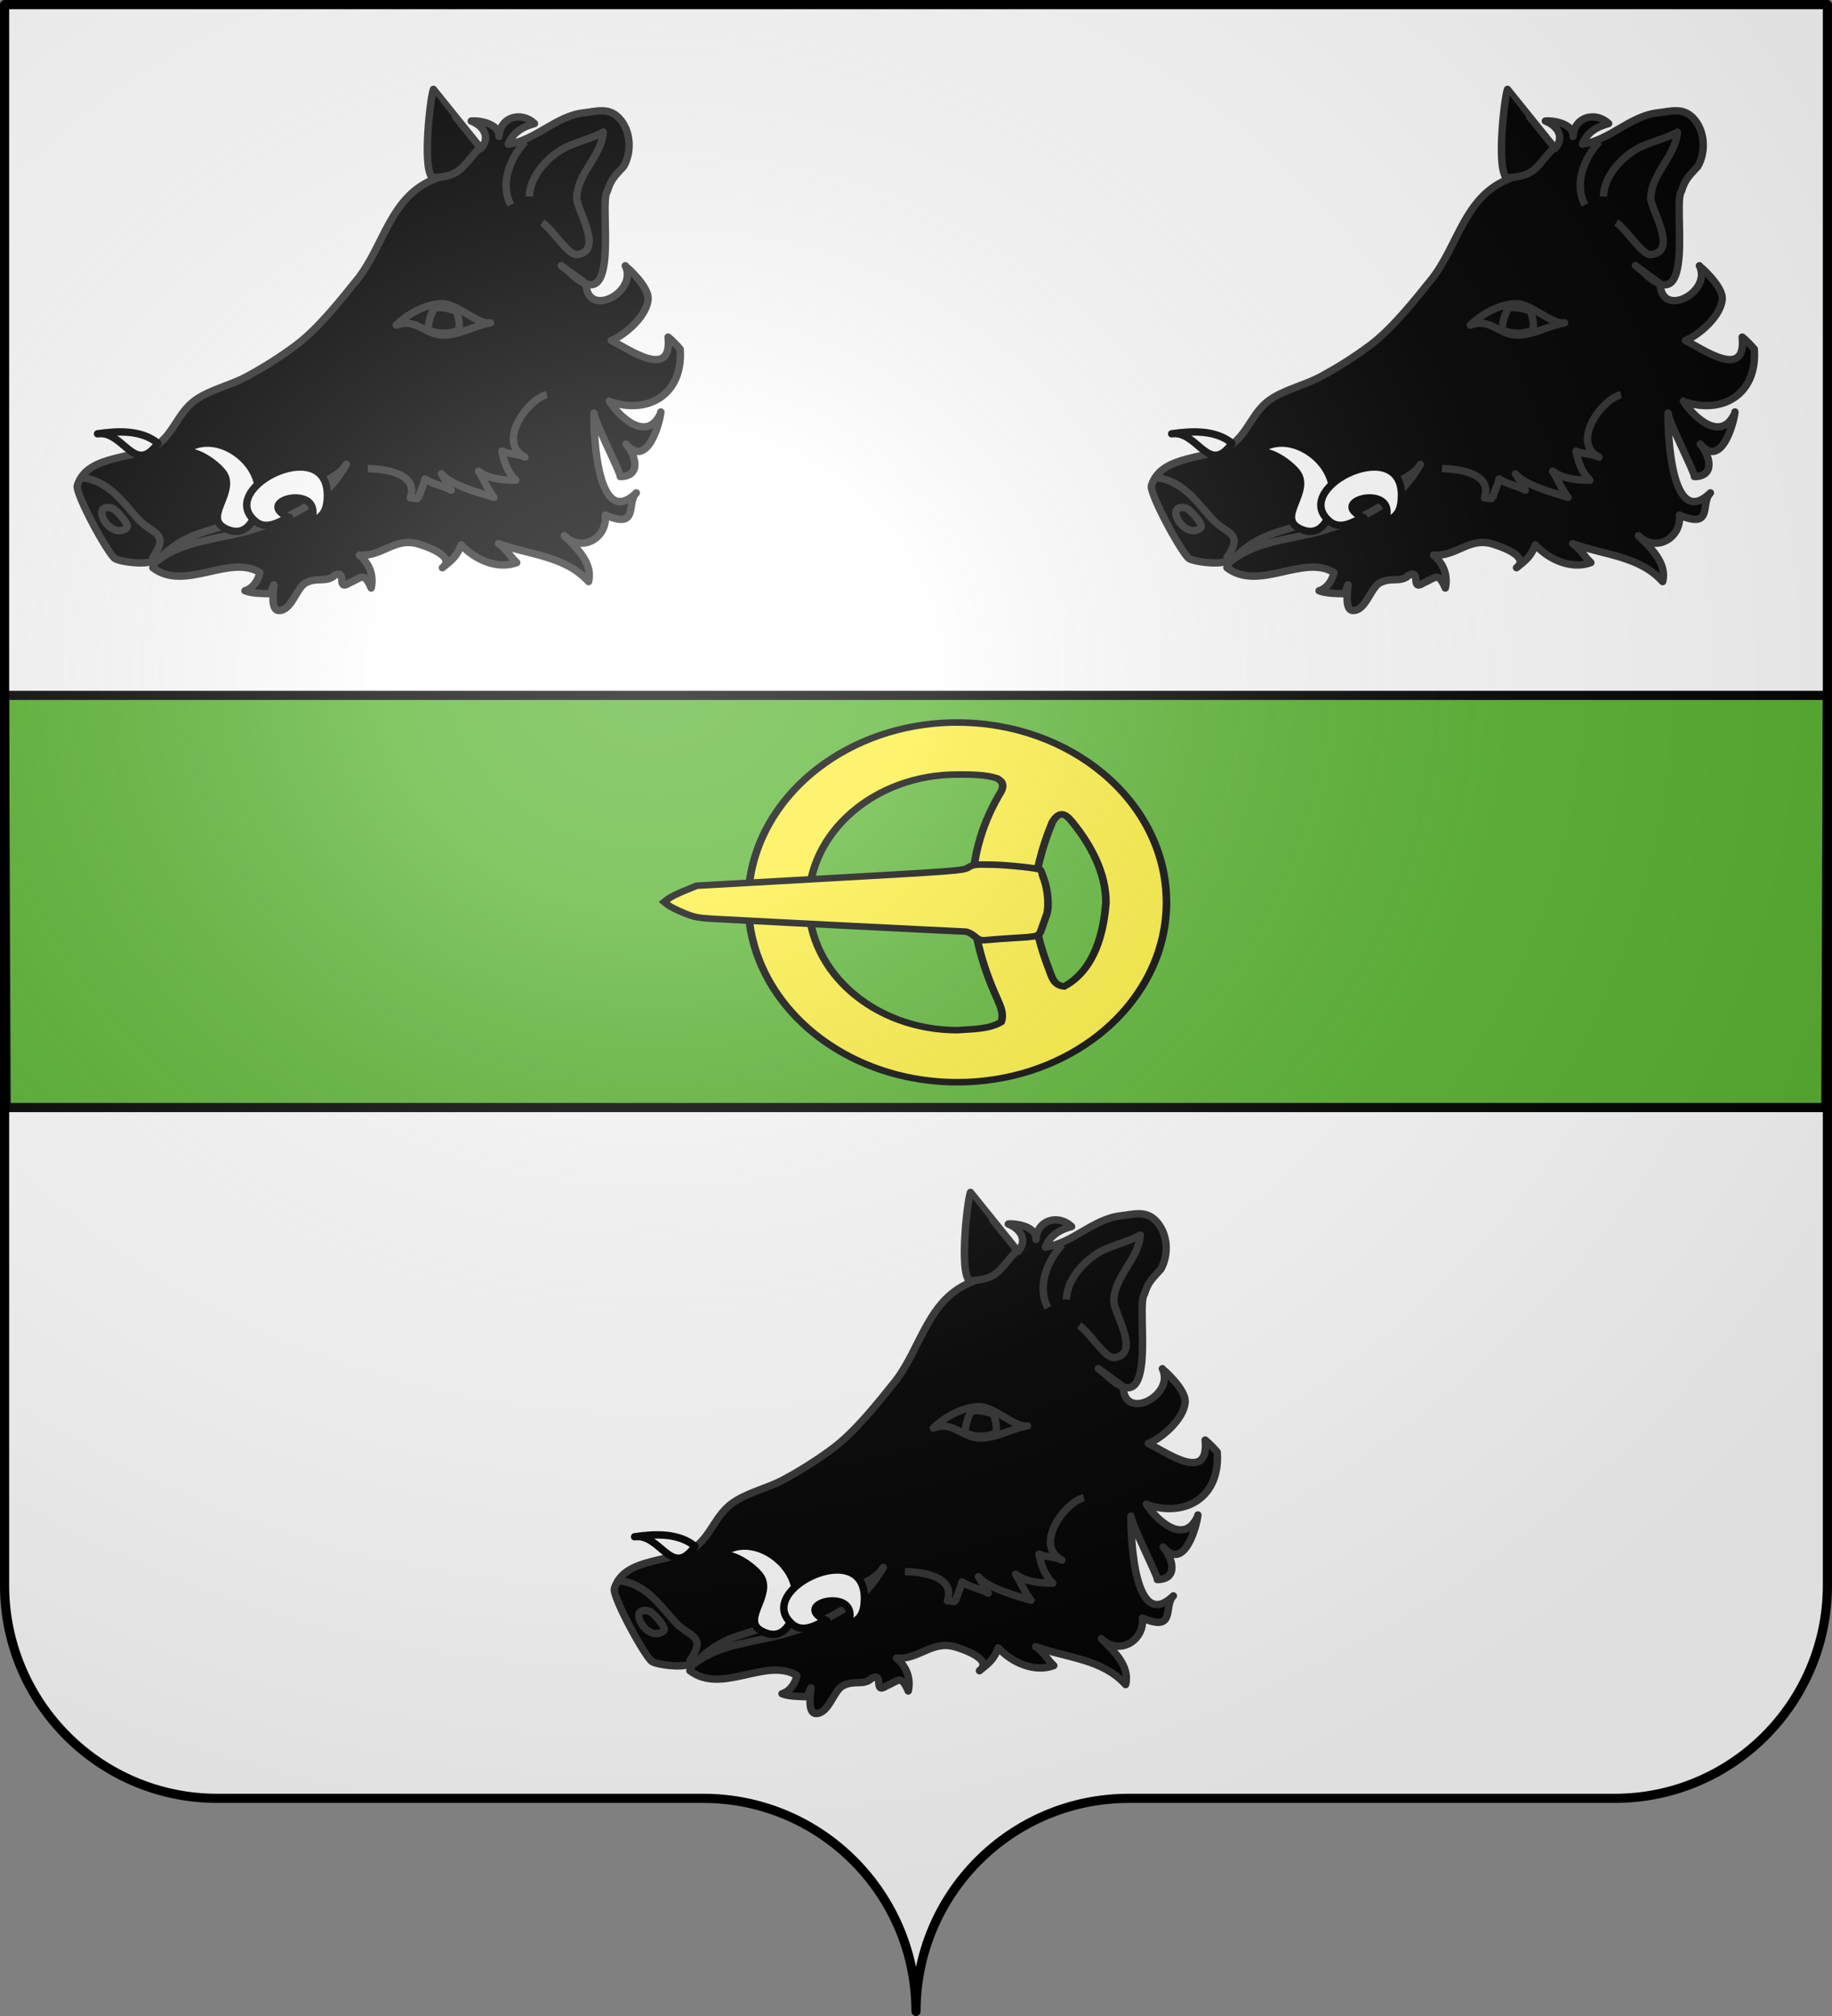 <?xml version="1.0" encoding="UTF-8" standalone="no"?>
<svg
   xmlns:dc="http://purl.org/dc/elements/1.1/"
   xmlns:cc="http://creativecommons.org/ns#"
   xmlns:rdf="http://www.w3.org/1999/02/22-rdf-syntax-ns#"
   xmlns:svg="http://www.w3.org/2000/svg"
   xmlns="http://www.w3.org/2000/svg"
   xmlns:xlink="http://www.w3.org/1999/xlink"
   xmlns:sodipodi="http://sodipodi.sourceforge.net/DTD/sodipodi-0.dtd"
   xmlns:inkscape="http://www.inkscape.org/namespaces/inkscape"
   height="660"
   width="600.003"
   version="1.0"
   id="svg2"
   sodipodi:version="0.32"
   inkscape:version="0.46"
   sodipodi:docname="Blason de la ville de Mardié (Loiret).svg"
   sodipodi:docbase="C:\Users\Jany\Documents\aaaOuiqui\Blasons\Blasons Gard"
   inkscape:export-filename="/Users/olivier/Desktop/Blason Rouge/Blason_Vide_3D.png"
   inkscape:export-xdpi="144"
   inkscape:export-ydpi="144"
   inkscape:output_extension="org.inkscape.output.svg.inkscape">
  <rect width="100%" height="100%" fill="#808080" stroke="none"/>
  <sodipodi:namedview
     inkscape:window-height="712"
     inkscape:window-width="1024"
     inkscape:pageshadow="2"
     inkscape:pageopacity="0.0"
     guidetolerance="10.0"
     gridtolerance="10.0"
     objecttolerance="10.0"
     borderopacity="1.0"
     bordercolor="#666666"
     pagecolor="#ffffff"
     id="base"
     showgrid="false"
     height="660px"
     inkscape:zoom="0.80000001"
     inkscape:cx="378.57364"
     inkscape:cy="330.00015"
     inkscape:window-x="0"
     inkscape:window-y="22"
     inkscape:current-layer="layer4"
     showguides="true"
     inkscape:guide-bbox="true">
    <inkscape:grid
       type="xygrid"
       id="grid2399" />
  </sodipodi:namedview>
  <desc
     id="desc4">Flag of Canton of Valais (Wallis)</desc>
  <defs
     id="defs6">
    <marker
       inkscape:stockid="DotL"
       orient="auto"
       refY="0.0"
       refX="0.0"
       id="DotL"
       style="overflow:visible">
      <path
         id="path3745"
         d="M -2.5,-1.0 C -2.5,1.76 -4.74,4.0 -7.5,4.0 C -10.26,4.0 -12.5,1.76 -12.5,-1.0 C -12.5,-3.76 -10.26,-6.0 -7.5,-6.0 C -4.74,-6.0 -2.5,-3.76 -2.5,-1.0 z "
         style="fill-rule:evenodd;stroke:#000000;stroke-width:1.0pt;marker-start:none;marker-end:none"
         transform="scale(0.8) translate(7.4, 1)" />
    </marker>
    <inkscape:perspective
       sodipodi:type="inkscape:persp3d"
       inkscape:vp_x="0 : 330.00015 : 1"
       inkscape:vp_y="0 : 1000 : 0"
       inkscape:vp_z="600.00299 : 330.00015 : 1"
       inkscape:persp3d-origin="300.0015 : 220.0001 : 1"
       id="perspective22" />
    <linearGradient
       id="linearGradient2893">
      <stop
         style="stop-color:white;stop-opacity:0.314;"
         offset="0"
         id="stop2895" />
      <stop
         id="stop2897"
         offset="0.19"
         style="stop-color:white;stop-opacity:0.251;" />
      <stop
         style="stop-color:#6b6b6b;stop-opacity:0.125;"
         offset="0.6"
         id="stop2901" />
      <stop
         style="stop-color:black;stop-opacity:0.125;"
         offset="1"
         id="stop2899" />
    </linearGradient>
    <radialGradient
       gradientTransform="matrix(1.353,0,0,1.349,-77.629,-85.747)"
       gradientUnits="userSpaceOnUse"
       xlink:href="#linearGradient2893"
       id="radialGradient5187"
       fy="226.331"
       fx="221.445"
       r="300"
       cy="226.331"
       cx="221.445" />
    <linearGradient
       id="linearGradient5177">
      <stop
         offset="0"
         style="stop-color:#ffffff;stop-opacity:0.314"
         id="stop5179" />
      <stop
         offset="0.19"
         style="stop-color:#ffffff;stop-opacity:0.251"
         id="stop5181" />
      <stop
         offset="0.6"
         style="stop-color:#6b6b6b;stop-opacity:0.125"
         id="stop5183" />
      <stop
         offset="1"
         style="stop-color:#000000;stop-opacity:0.125"
         id="stop5185" />
    </linearGradient>
    <inkscape:perspective
       id="perspective5174"
       inkscape:persp3d-origin="300 : 220 : 1"
       inkscape:vp_z="600 : 330 : 1"
       inkscape:vp_y="0 : 1000 : 0"
       inkscape:vp_x="0 : 330 : 1"
       sodipodi:type="inkscape:persp3d" />
    <inkscape:perspective
       id="perspective5365"
       inkscape:persp3d-origin="618.03564 : 462.91565 : 1"
       inkscape:vp_z="1236.0713 : 694.37347 : 1"
       inkscape:vp_y="0 : 1000 : 0"
       inkscape:vp_x="0 : 694.37347 : 1"
       sodipodi:type="inkscape:persp3d" />
    <linearGradient
       id="linearGradient2129">
      <stop
         style="stop-color:white;stop-opacity:0.314;"
         offset="0"
         id="stop2131" />
      <stop
         id="stop2133"
         offset="0.19"
         style="stop-color:white;stop-opacity:0.251;" />
      <stop
         style="stop-color:#6b6b6b;stop-opacity:0.125;"
         offset="0.6"
         id="stop2135" />
      <stop
         style="stop-color:black;stop-opacity:0.125;"
         offset="1"
         id="stop2137" />
    </linearGradient>
    <linearGradient
       id="linearGradient2139">
      <stop
         id="stop2141"
         offset="0"
         style="stop-color:white;stop-opacity:1;" />
      <stop
         style="stop-color:white;stop-opacity:1;"
         offset="0.229"
         id="stop2143" />
      <stop
         id="stop2145"
         offset="1"
         style="stop-color:black;stop-opacity:1;" />
    </linearGradient>
    <linearGradient
       id="linearGradient2147">
      <stop
         id="stop2149"
         offset="0"
         style="stop-color:#fd0000;stop-opacity:1;" />
      <stop
         style="stop-color:#e77275;stop-opacity:0.659;"
         offset="0.5"
         id="stop2151" />
      <stop
         style="stop-color:black;stop-opacity:0.323;"
         offset="1"
         id="stop2153" />
    </linearGradient>
    <radialGradient
       inkscape:collect="always"
       xlink:href="#linearGradient2955"
       id="radialGradient2155"
       cx="225.524"
       cy="218.901"
       fx="225.524"
       fy="218.901"
       r="300"
       gradientTransform="matrix(-4.167939e-4,2.183,-1.884,-3.599562e-4,615.597,-289.121)"
       gradientUnits="userSpaceOnUse" />
    <polygon
       id="polygon2157"
       transform="scale(53,53)"
       points="0,-1 0.588,0.809 -0.951,-0.309 0.951,-0.309 -0.588,0.809 0,-1 " />
    <clipPath
       id="clipPath2159">
      <path
         d="M 0,-200 L 0,600 L 300,600 L 300,-200 L 0,-200 z "
         id="path2161" />
    </clipPath>
    <radialGradient
       inkscape:collect="always"
       xlink:href="#linearGradient2955"
       id="radialGradient2163"
       gradientUnits="userSpaceOnUse"
       gradientTransform="matrix(-4.167939e-4,2.183,-1.884,-3.599562e-4,615.597,-289.121)"
       cx="225.524"
       cy="218.901"
       fx="225.524"
       fy="218.901"
       r="300" />
    <radialGradient
       inkscape:collect="always"
       xlink:href="#linearGradient2955"
       id="radialGradient2165"
       gradientUnits="userSpaceOnUse"
       gradientTransform="matrix(0,1.749,-1.593,-1.049767e-7,551.788,-191.29)"
       cx="225.524"
       cy="218.901"
       fx="225.524"
       fy="218.901"
       r="300" />
    <radialGradient
       inkscape:collect="always"
       xlink:href="#linearGradient2955"
       id="radialGradient2167"
       gradientUnits="userSpaceOnUse"
       gradientTransform="matrix(0,1.386,-1.323,-5.741131e-8,-158.082,-109.541)"
       cx="225.524"
       cy="218.901"
       fx="225.524"
       fy="218.901"
       r="300" />
    <linearGradient
       id="linearGradient1949">
      <stop
         style="stop-color:white;stop-opacity:0.314;"
         offset="0"
         id="stop1951" />
      <stop
         id="stop1953"
         offset="0.19"
         style="stop-color:white;stop-opacity:0.251;" />
      <stop
         style="stop-color:#6b6b6b;stop-opacity:0.125;"
         offset="0.6"
         id="stop1955" />
      <stop
         style="stop-color:black;stop-opacity:0.125;"
         offset="1"
         id="stop1957" />
    </linearGradient>
    <linearGradient
       id="linearGradient1959">
      <stop
         id="stop1961"
         offset="0"
         style="stop-color:white;stop-opacity:1;" />
      <stop
         style="stop-color:white;stop-opacity:1;"
         offset="0.229"
         id="stop1963" />
      <stop
         id="stop1965"
         offset="1"
         style="stop-color:black;stop-opacity:1;" />
    </linearGradient>
    <linearGradient
       id="linearGradient1967">
      <stop
         id="stop1969"
         offset="0"
         style="stop-color:#fd0000;stop-opacity:1;" />
      <stop
         style="stop-color:#e77275;stop-opacity:0.659;"
         offset="0.5"
         id="stop1971" />
      <stop
         style="stop-color:black;stop-opacity:0.323;"
         offset="1"
         id="stop1973" />
    </linearGradient>
    <radialGradient
       inkscape:collect="always"
       xlink:href="#linearGradient2955"
       id="radialGradient1975"
       cx="225.524"
       cy="218.901"
       fx="225.524"
       fy="218.901"
       r="300"
       gradientTransform="matrix(-4.167939e-4,2.183,-1.884,-3.599562e-4,615.597,-289.121)"
       gradientUnits="userSpaceOnUse" />
    <polygon
       id="polygon1977"
       transform="scale(53,53)"
       points="0,-1 0.588,0.809 -0.951,-0.309 0.951,-0.309 -0.588,0.809 0,-1 " />
    <clipPath
       id="clipPath1979">
      <path
         d="M 0,-200 L 0,600 L 300,600 L 300,-200 L 0,-200 z "
         id="path1981" />
    </clipPath>
    <radialGradient
       inkscape:collect="always"
       xlink:href="#linearGradient2955"
       id="radialGradient1983"
       gradientUnits="userSpaceOnUse"
       gradientTransform="matrix(-4.167939e-4,2.183,-1.884,-3.599562e-4,615.597,-289.121)"
       cx="225.524"
       cy="218.901"
       fx="225.524"
       fy="218.901"
       r="300" />
    <radialGradient
       inkscape:collect="always"
       xlink:href="#linearGradient2955"
       id="radialGradient1985"
       gradientUnits="userSpaceOnUse"
       gradientTransform="matrix(0,1.749,-1.593,-1.049767e-7,551.788,-191.29)"
       cx="225.524"
       cy="218.901"
       fx="225.524"
       fy="218.901"
       r="300" />
    <radialGradient
       inkscape:collect="always"
       xlink:href="#linearGradient2955"
       id="radialGradient1987"
       gradientUnits="userSpaceOnUse"
       gradientTransform="matrix(0,1.386,-1.323,-5.741131e-8,-158.082,-109.541)"
       cx="225.524"
       cy="218.901"
       fx="225.524"
       fy="218.901"
       r="300" />
    <radialGradient
       r="300"
       fy="218.901"
       fx="225.524"
       cy="218.901"
       cx="225.524"
       gradientTransform="matrix(0,1.386,-1.323,-5.741131e-8,-158.082,-109.541)"
       gradientUnits="userSpaceOnUse"
       id="radialGradient2871"
       xlink:href="#linearGradient2955"
       inkscape:collect="always" />
    <radialGradient
       r="300"
       fy="218.901"
       fx="225.524"
       cy="218.901"
       cx="225.524"
       gradientTransform="matrix(0,1.749,-1.593,-1.049767e-7,551.788,-191.29)"
       gradientUnits="userSpaceOnUse"
       id="radialGradient2865"
       xlink:href="#linearGradient2955"
       inkscape:collect="always" />
    <radialGradient
       r="300"
       fy="218.901"
       fx="225.524"
       cy="218.901"
       cx="225.524"
       gradientTransform="matrix(-4.167939e-4,2.183,-1.884,-3.599562e-4,615.597,-289.121)"
       gradientUnits="userSpaceOnUse"
       id="radialGradient1911"
       xlink:href="#linearGradient2955"
       inkscape:collect="always" />
    <clipPath
       id="clip">
      <path
         id="path10"
         d="M 0,-200 L 0,600 L 300,600 L 300,-200 L 0,-200 z " />
    </clipPath>
    <polygon
       points="0,-1 0.588,0.809 -0.951,-0.309 0.951,-0.309 -0.588,0.809 0,-1 "
       transform="scale(53,53)"
       id="star" />
    <radialGradient
       gradientUnits="userSpaceOnUse"
       gradientTransform="matrix(-4.167939e-4,2.183,-1.884,-3.599562e-4,615.597,-289.121)"
       r="300"
       fy="218.901"
       fx="225.524"
       cy="218.901"
       cx="225.524"
       id="radialGradient2961"
       xlink:href="#linearGradient2955"
       inkscape:collect="always" />
    <linearGradient
       id="linearGradient2955">
      <stop
         style="stop-color:#fd0000;stop-opacity:1;"
         offset="0"
         id="stop2867" />
      <stop
         id="stop2873"
         offset="0.5"
         style="stop-color:#e77275;stop-opacity:0.659;" />
      <stop
         id="stop2959"
         offset="1"
         style="stop-color:black;stop-opacity:0.323;" />
    </linearGradient>
    <linearGradient
       id="linearGradient2885">
      <stop
         style="stop-color:white;stop-opacity:1;"
         offset="0"
         id="stop2887" />
      <stop
         id="stop2891"
         offset="0.229"
         style="stop-color:white;stop-opacity:1;" />
      <stop
         style="stop-color:black;stop-opacity:1;"
         offset="1"
         id="stop2889" />
    </linearGradient>
    <linearGradient
       id="linearGradient6875">
      <stop
         id="stop6877"
         offset="0"
         style="stop-color:white;stop-opacity:0.314;" />
      <stop
         style="stop-color:white;stop-opacity:0.251;"
         offset="0.19"
         id="stop6879" />
      <stop
         id="stop6881"
         offset="0.6"
         style="stop-color:#6b6b6b;stop-opacity:0.125;" />
      <stop
         id="stop6883"
         offset="1"
         style="stop-color:black;stop-opacity:0.125;" />
    </linearGradient>
    <inkscape:perspective
       id="perspective6872"
       inkscape:persp3d-origin="300 : 220 : 1"
       inkscape:vp_z="600 : 330 : 1"
       inkscape:vp_y="0 : 1000 : 0"
       inkscape:vp_x="0 : 330 : 1"
       sodipodi:type="inkscape:persp3d" />
    <inkscape:perspective
       sodipodi:type="inkscape:persp3d"
       inkscape:vp_x="0 : 526.18109 : 1"
       inkscape:vp_y="0 : 1000 : 0"
       inkscape:vp_z="744.09448 : 526.18109 : 1"
       inkscape:persp3d-origin="372.04724 : 350.78739 : 1"
       id="perspective27695" />
    <inkscape:perspective
       id="perspective2703"
       inkscape:persp3d-origin="372.04724 : 350.78739 : 1"
       inkscape:vp_z="744.09448 : 526.18109 : 1"
       inkscape:vp_y="0 : 1000 : 0"
       inkscape:vp_x="0 : 526.18109 : 1"
       sodipodi:type="inkscape:persp3d" />
    <marker
       inkscape:stockid="DotL"
       orient="auto"
       refY="0"
       refX="0"
       id="marker23847"
       style="overflow:visible">
      <path
         id="path23849"
         d="M -2.5,-1 C -2.5,1.76 -4.74,4 -7.5,4 C -10.26,4 -12.5,1.76 -12.5,-1 C -12.5,-3.76 -10.26,-6 -7.5,-6 C -4.74,-6 -2.5,-3.76 -2.5,-1 z"
         style="fill-rule:evenodd;stroke:#000000;stroke-width:1pt;marker-start:none;marker-end:none"
         transform="matrix(0.8,0,0,0.8,5.92,0.8)" />
    </marker>
    <inkscape:perspective
       sodipodi:type="inkscape:persp3d"
       inkscape:vp_x="0 : 330.00015 : 1"
       inkscape:vp_y="0 : 1000 : 0"
       inkscape:vp_z="600.00299 : 330.00015 : 1"
       inkscape:persp3d-origin="300.0015 : 220.0001 : 1"
       id="perspective23845" />
    <linearGradient
       id="linearGradient2910">
      <stop
         style="stop-color:white;stop-opacity:0.314;"
         offset="0"
         id="stop2912" />
      <stop
         id="stop2914"
         offset="0.19"
         style="stop-color:white;stop-opacity:0.251;" />
      <stop
         style="stop-color:#6b6b6b;stop-opacity:0.125;"
         offset="0.6"
         id="stop2916" />
      <stop
         style="stop-color:black;stop-opacity:0.125;"
         offset="1"
         id="stop2918" />
    </linearGradient>
    <radialGradient
       inkscape:collect="always"
       xlink:href="#linearGradient2893"
       id="radialGradient2920"
       gradientUnits="userSpaceOnUse"
       gradientTransform="matrix(1.353,0,0,1.349,-75.57,-85.747)"
       cx="221.445"
       cy="226.331"
       fx="221.445"
       fy="226.331"
       r="300" />
    <radialGradient
       gradientTransform="matrix(1.353,0,0,1.349,-77.629,-85.747)"
       gradientUnits="userSpaceOnUse"
       xlink:href="#linearGradient2893"
       id="radialGradient23837"
       fy="226.331"
       fx="221.445"
       r="300"
       cy="226.331"
       cx="221.445" />
    <linearGradient
       id="linearGradient23827">
      <stop
         offset="0"
         style="stop-color:#ffffff;stop-opacity:0.314"
         id="stop23829" />
      <stop
         offset="0.19"
         style="stop-color:#ffffff;stop-opacity:0.251"
         id="stop23831" />
      <stop
         offset="0.6"
         style="stop-color:#6b6b6b;stop-opacity:0.125"
         id="stop23833" />
      <stop
         offset="1"
         style="stop-color:#000000;stop-opacity:0.125"
         id="stop23835" />
    </linearGradient>
    <inkscape:perspective
       id="perspective23825"
       inkscape:persp3d-origin="300 : 220 : 1"
       inkscape:vp_z="600 : 330 : 1"
       inkscape:vp_y="0 : 1000 : 0"
       inkscape:vp_x="0 : 330 : 1"
       sodipodi:type="inkscape:persp3d" />
    <inkscape:perspective
       id="perspective23823"
       inkscape:persp3d-origin="618.03564 : 462.91565 : 1"
       inkscape:vp_z="1236.0713 : 694.37347 : 1"
       inkscape:vp_y="0 : 1000 : 0"
       inkscape:vp_x="0 : 694.37347 : 1"
       sodipodi:type="inkscape:persp3d" />
    <linearGradient
       id="linearGradient23813">
      <stop
         style="stop-color:white;stop-opacity:0.314;"
         offset="0"
         id="stop23815" />
      <stop
         id="stop23817"
         offset="0.19"
         style="stop-color:white;stop-opacity:0.251;" />
      <stop
         style="stop-color:#6b6b6b;stop-opacity:0.125;"
         offset="0.6"
         id="stop23819" />
      <stop
         style="stop-color:black;stop-opacity:0.125;"
         offset="1"
         id="stop23821" />
    </linearGradient>
    <linearGradient
       id="linearGradient23805">
      <stop
         id="stop23807"
         offset="0"
         style="stop-color:white;stop-opacity:1;" />
      <stop
         style="stop-color:white;stop-opacity:1;"
         offset="0.229"
         id="stop23809" />
      <stop
         id="stop23811"
         offset="1"
         style="stop-color:black;stop-opacity:1;" />
    </linearGradient>
    <linearGradient
       id="linearGradient23797">
      <stop
         id="stop23799"
         offset="0"
         style="stop-color:#fd0000;stop-opacity:1;" />
      <stop
         style="stop-color:#e77275;stop-opacity:0.659;"
         offset="0.5"
         id="stop23801" />
      <stop
         style="stop-color:black;stop-opacity:0.323;"
         offset="1"
         id="stop23803" />
    </linearGradient>
    <radialGradient
       inkscape:collect="always"
       xlink:href="#linearGradient2955"
       id="radialGradient23795"
       cx="225.524"
       cy="218.901"
       fx="225.524"
       fy="218.901"
       r="300"
       gradientTransform="matrix(-4.167939e-4,2.183,-1.884,-3.599562e-4,615.597,-289.121)"
       gradientUnits="userSpaceOnUse" />
    <polygon
       id="polygon23793"
       transform="scale(53,53)"
       points="0,-1 0.588,0.809 -0.951,-0.309 0.951,-0.309 -0.588,0.809 0,-1 " />
    <clipPath
       id="clipPath23789">
      <path
         d="M 0,-200 L 0,600 L 300,600 L 300,-200 L 0,-200 z"
         id="path23791" />
    </clipPath>
    <radialGradient
       inkscape:collect="always"
       xlink:href="#linearGradient2955"
       id="radialGradient23787"
       gradientUnits="userSpaceOnUse"
       gradientTransform="matrix(-4.167939e-4,2.183,-1.884,-3.599562e-4,615.597,-289.121)"
       cx="225.524"
       cy="218.901"
       fx="225.524"
       fy="218.901"
       r="300" />
    <radialGradient
       inkscape:collect="always"
       xlink:href="#linearGradient2955"
       id="radialGradient23785"
       gradientUnits="userSpaceOnUse"
       gradientTransform="matrix(0,1.749,-1.593,-1.049767e-7,551.788,-191.29)"
       cx="225.524"
       cy="218.901"
       fx="225.524"
       fy="218.901"
       r="300" />
    <radialGradient
       inkscape:collect="always"
       xlink:href="#linearGradient2955"
       id="radialGradient23783"
       gradientUnits="userSpaceOnUse"
       gradientTransform="matrix(0,1.386,-1.323,-5.741131e-8,-158.082,-109.541)"
       cx="225.524"
       cy="218.901"
       fx="225.524"
       fy="218.901"
       r="300" />
    <linearGradient
       id="linearGradient23773">
      <stop
         style="stop-color:white;stop-opacity:0.314;"
         offset="0"
         id="stop23775" />
      <stop
         id="stop23777"
         offset="0.19"
         style="stop-color:white;stop-opacity:0.251;" />
      <stop
         style="stop-color:#6b6b6b;stop-opacity:0.125;"
         offset="0.6"
         id="stop23779" />
      <stop
         style="stop-color:black;stop-opacity:0.125;"
         offset="1"
         id="stop23781" />
    </linearGradient>
    <linearGradient
       id="linearGradient23765">
      <stop
         id="stop23767"
         offset="0"
         style="stop-color:white;stop-opacity:1;" />
      <stop
         style="stop-color:white;stop-opacity:1;"
         offset="0.229"
         id="stop23769" />
      <stop
         id="stop23771"
         offset="1"
         style="stop-color:black;stop-opacity:1;" />
    </linearGradient>
    <linearGradient
       id="linearGradient23757">
      <stop
         id="stop23759"
         offset="0"
         style="stop-color:#fd0000;stop-opacity:1;" />
      <stop
         style="stop-color:#e77275;stop-opacity:0.659;"
         offset="0.5"
         id="stop23761" />
      <stop
         style="stop-color:black;stop-opacity:0.323;"
         offset="1"
         id="stop23763" />
    </linearGradient>
    <radialGradient
       inkscape:collect="always"
       xlink:href="#linearGradient2955"
       id="radialGradient23755"
       cx="225.524"
       cy="218.901"
       fx="225.524"
       fy="218.901"
       r="300"
       gradientTransform="matrix(-4.167939e-4,2.183,-1.884,-3.599562e-4,615.597,-289.121)"
       gradientUnits="userSpaceOnUse" />
    <polygon
       id="polygon23753"
       transform="scale(53,53)"
       points="0,-1 0.588,0.809 -0.951,-0.309 0.951,-0.309 -0.588,0.809 0,-1 " />
    <clipPath
       id="clipPath23749">
      <path
         d="M 0,-200 L 0,600 L 300,600 L 300,-200 L 0,-200 z"
         id="path23751" />
    </clipPath>
    <radialGradient
       inkscape:collect="always"
       xlink:href="#linearGradient2955"
       id="radialGradient23747"
       gradientUnits="userSpaceOnUse"
       gradientTransform="matrix(-4.167939e-4,2.183,-1.884,-3.599562e-4,615.597,-289.121)"
       cx="225.524"
       cy="218.901"
       fx="225.524"
       fy="218.901"
       r="300" />
    <radialGradient
       inkscape:collect="always"
       xlink:href="#linearGradient2955"
       id="radialGradient23745"
       gradientUnits="userSpaceOnUse"
       gradientTransform="matrix(0,1.749,-1.593,-1.049767e-7,551.788,-191.29)"
       cx="225.524"
       cy="218.901"
       fx="225.524"
       fy="218.901"
       r="300" />
    <radialGradient
       inkscape:collect="always"
       xlink:href="#linearGradient2955"
       id="radialGradient23743"
       gradientUnits="userSpaceOnUse"
       gradientTransform="matrix(0,1.386,-1.323,-5.741131e-8,-158.082,-109.541)"
       cx="225.524"
       cy="218.901"
       fx="225.524"
       fy="218.901"
       r="300" />
    <radialGradient
       r="300"
       fy="218.901"
       fx="225.524"
       cy="218.901"
       cx="225.524"
       gradientTransform="matrix(0,1.386,-1.323,-5.741131e-8,-158.082,-109.541)"
       gradientUnits="userSpaceOnUse"
       id="radialGradient23741"
       xlink:href="#linearGradient2955"
       inkscape:collect="always" />
    <radialGradient
       r="300"
       fy="218.901"
       fx="225.524"
       cy="218.901"
       cx="225.524"
       gradientTransform="matrix(0,1.749,-1.593,-1.049767e-7,551.788,-191.29)"
       gradientUnits="userSpaceOnUse"
       id="radialGradient23739"
       xlink:href="#linearGradient2955"
       inkscape:collect="always" />
    <radialGradient
       r="300"
       fy="218.901"
       fx="225.524"
       cy="218.901"
       cx="225.524"
       gradientTransform="matrix(-4.167939e-4,2.183,-1.884,-3.599562e-4,615.597,-289.121)"
       gradientUnits="userSpaceOnUse"
       id="radialGradient23737"
       xlink:href="#linearGradient2955"
       inkscape:collect="always" />
    <clipPath
       id="clipPath23733">
      <path
         id="path23735"
         d="M 0,-200 L 0,600 L 300,600 L 300,-200 L 0,-200 z" />
    </clipPath>
    <polygon
       points="0,-1 0.588,0.809 -0.951,-0.309 0.951,-0.309 -0.588,0.809 0,-1 "
       transform="scale(53,53)"
       id="polygon23731" />
    <radialGradient
       gradientUnits="userSpaceOnUse"
       gradientTransform="matrix(-4.167939e-4,2.183,-1.884,-3.599562e-4,615.597,-289.121)"
       r="300"
       fy="218.901"
       fx="225.524"
       cy="218.901"
       cx="225.524"
       id="radialGradient23729"
       xlink:href="#linearGradient2955"
       inkscape:collect="always" />
    <linearGradient
       id="linearGradient23721">
      <stop
         style="stop-color:#fd0000;stop-opacity:1;"
         offset="0"
         id="stop23723" />
      <stop
         id="stop23725"
         offset="0.5"
         style="stop-color:#e77275;stop-opacity:0.659;" />
      <stop
         id="stop23727"
         offset="1"
         style="stop-color:black;stop-opacity:0.323;" />
    </linearGradient>
    <linearGradient
       id="linearGradient23713">
      <stop
         style="stop-color:white;stop-opacity:1;"
         offset="0"
         id="stop23715" />
      <stop
         id="stop23717"
         offset="0.229"
         style="stop-color:white;stop-opacity:1;" />
      <stop
         style="stop-color:black;stop-opacity:1;"
         offset="1"
         id="stop23719" />
    </linearGradient>
    <linearGradient
       id="linearGradient23703">
      <stop
         id="stop23705"
         offset="0"
         style="stop-color:white;stop-opacity:0.314;" />
      <stop
         style="stop-color:white;stop-opacity:0.251;"
         offset="0.19"
         id="stop23707" />
      <stop
         id="stop23709"
         offset="0.6"
         style="stop-color:#6b6b6b;stop-opacity:0.125;" />
      <stop
         id="stop23711"
         offset="1"
         style="stop-color:black;stop-opacity:0.125;" />
    </linearGradient>
    <inkscape:perspective
       id="perspective23701"
       inkscape:persp3d-origin="300 : 220 : 1"
       inkscape:vp_z="600 : 330 : 1"
       inkscape:vp_y="0 : 1000 : 0"
       inkscape:vp_x="0 : 330 : 1"
       sodipodi:type="inkscape:persp3d" />
    <inkscape:perspective
       sodipodi:type="inkscape:persp3d"
       inkscape:vp_x="0 : 526.18109 : 1"
       inkscape:vp_y="0 : 1000 : 0"
       inkscape:vp_z="744.09448 : 526.18109 : 1"
       inkscape:persp3d-origin="372.04724 : 350.78739 : 1"
       id="perspective23699" />
    <inkscape:perspective
       id="perspective23697"
       inkscape:persp3d-origin="372.04724 : 350.78739 : 1"
       inkscape:vp_z="744.09448 : 526.18109 : 1"
       inkscape:vp_y="0 : 1000 : 0"
       inkscape:vp_x="0 : 526.18109 : 1"
       sodipodi:type="inkscape:persp3d" />
    <linearGradient
       id="linearGradient23687">
      <stop
         id="stop23689"
         offset="0"
         style="stop-color:white;stop-opacity:0.314;" />
      <stop
         style="stop-color:white;stop-opacity:0.251;"
         offset="0.19"
         id="stop23691" />
      <stop
         id="stop23693"
         offset="0.6"
         style="stop-color:#6b6b6b;stop-opacity:0.125;" />
      <stop
         id="stop23695"
         offset="1"
         style="stop-color:black;stop-opacity:0.125;" />
    </linearGradient>
    <inkscape:perspective
       id="perspective8873"
       inkscape:persp3d-origin="300 : 400 : 1"
       inkscape:vp_z="700 : 600 : 1"
       inkscape:vp_y="0 : 1000 : 0"
       inkscape:vp_x="-50 : 600 : 1"
       sodipodi:type="inkscape:persp3d" />
    <inkscape:perspective
       id="perspective2481"
       inkscape:persp3d-origin="300 : 400 : 1"
       inkscape:vp_z="700 : 600 : 1"
       inkscape:vp_y="0 : 1000 : 0"
       inkscape:vp_x="-50 : 600 : 1"
       sodipodi:type="inkscape:persp3d" />
    <inkscape:perspective
       id="perspective8511"
       inkscape:persp3d-origin="372.04724 : 350.78739 : 1"
       inkscape:vp_z="744.09448 : 526.18109 : 1"
       inkscape:vp_y="0 : 1000 : 0"
       inkscape:vp_x="0 : 526.18109 : 1"
       sodipodi:type="inkscape:persp3d" />
    <inkscape:perspective
       id="perspective2445"
       inkscape:persp3d-origin="372.04724 : 350.78739 : 1"
       inkscape:vp_z="744.09448 : 526.18109 : 1"
       inkscape:vp_y="0 : 1000 : 0"
       inkscape:vp_x="0 : 526.18109 : 1"
       sodipodi:type="inkscape:persp3d" />
    <radialGradient
       r="300"
       fy="200.448"
       fx="285.186"
       cy="200.448"
       cx="285.186"
       gradientTransform="matrix(1.551,0,0,1.35,-152.894,151.099)"
       gradientUnits="userSpaceOnUse"
       id="radialGradient11919"
       xlink:href="#linearGradient2893"
       inkscape:collect="always" />
    <linearGradient
       id="linearGradient8698">
      <stop
         id="stop8700"
         offset="0"
         style="stop-color:white;stop-opacity:0.314;" />
      <stop
         style="stop-color:white;stop-opacity:0.251;"
         offset="0.19"
         id="stop8702" />
      <stop
         id="stop8704"
         offset="0.6"
         style="stop-color:#6b6b6b;stop-opacity:0.125;" />
      <stop
         id="stop8706"
         offset="1"
         style="stop-color:black;stop-opacity:0.125;" />
    </linearGradient>
    <inkscape:perspective
       id="perspective8738"
       inkscape:persp3d-origin="372.04724 : 350.78739 : 1"
       inkscape:vp_z="744.09448 : 526.18109 : 1"
       inkscape:vp_y="0 : 1000 : 0"
       inkscape:vp_x="0 : 526.18109 : 1"
       sodipodi:type="inkscape:persp3d" />
    <radialGradient
       r="300"
       fy="200.448"
       fx="285.186"
       cy="200.448"
       cx="285.186"
       gradientTransform="matrix(1.551,0,0,1.35,-152.894,151.099)"
       gradientUnits="userSpaceOnUse"
       id="radialGradient8736"
       xlink:href="#linearGradient2893"
       inkscape:collect="always" />
    <linearGradient
       id="linearGradient8726">
      <stop
         id="stop8728"
         offset="0"
         style="stop-color:white;stop-opacity:0.314;" />
      <stop
         style="stop-color:white;stop-opacity:0.251;"
         offset="0.19"
         id="stop8730" />
      <stop
         id="stop8732"
         offset="0.6"
         style="stop-color:#6b6b6b;stop-opacity:0.125;" />
      <stop
         id="stop8734"
         offset="1"
         style="stop-color:black;stop-opacity:0.125;" />
    </linearGradient>
    <inkscape:perspective
       id="perspective18528"
       inkscape:persp3d-origin="372.04724 : 350.78739 : 1"
       inkscape:vp_z="744.09448 : 526.18109 : 1"
       inkscape:vp_y="0 : 1000 : 0"
       inkscape:vp_x="0 : 526.18109 : 1"
       sodipodi:type="inkscape:persp3d" />
    <radialGradient
       r="300"
       fy="226.331"
       fx="221.445"
       cy="226.331"
       cx="221.445"
       gradientTransform="matrix(1.353,0,0,1.349,-77.629,-85.747)"
       gradientUnits="userSpaceOnUse"
       id="radialGradient3163"
       xlink:href="#linearGradient2893"
       inkscape:collect="always" />
    <radialGradient
       r="300"
       fy="218.901"
       fx="225.524"
       cy="218.901"
       cx="225.524"
       gradientTransform="matrix(0,1.386,-1.323,-5.741131e-8,-158.082,-109.541)"
       gradientUnits="userSpaceOnUse"
       id="radialGradient3022"
       xlink:href="#linearGradient2955"
       inkscape:collect="always" />
    <radialGradient
       r="300"
       fy="218.901"
       fx="225.524"
       cy="218.901"
       cx="225.524"
       gradientTransform="matrix(0,1.749,-1.593,-1.049767e-7,551.788,-191.29)"
       gradientUnits="userSpaceOnUse"
       id="radialGradient3020"
       xlink:href="#linearGradient2955"
       inkscape:collect="always" />
    <radialGradient
       r="300"
       fy="218.901"
       fx="225.524"
       cy="218.901"
       cx="225.524"
       gradientTransform="matrix(-4.167939e-4,2.183,-1.884,-3.599562e-4,615.597,-289.121)"
       gradientUnits="userSpaceOnUse"
       id="radialGradient3018"
       xlink:href="#linearGradient2955"
       inkscape:collect="always" />
    <clipPath
       id="clipPath3014">
      <path
         id="path3016"
         d="M 0,-200 L 0,600 L 300,600 L 300,-200 L 0,-200 z" />
    </clipPath>
    <polygon
       points="0,-1 0.588,0.809 -0.951,-0.309 0.951,-0.309 -0.588,0.809 0,-1 "
       transform="scale(53,53)"
       id="polygon3012" />
    <radialGradient
       gradientUnits="userSpaceOnUse"
       gradientTransform="matrix(-4.167939e-4,2.183,-1.884,-3.599562e-4,615.597,-289.121)"
       r="300"
       fy="218.901"
       fx="225.524"
       cy="218.901"
       cx="225.524"
       id="radialGradient3010"
       xlink:href="#linearGradient2955"
       inkscape:collect="always" />
    <linearGradient
       id="linearGradient3002">
      <stop
         style="stop-color:#fd0000;stop-opacity:1;"
         offset="0"
         id="stop3004" />
      <stop
         id="stop3006"
         offset="0.5"
         style="stop-color:#e77275;stop-opacity:0.659;" />
      <stop
         id="stop3008"
         offset="1"
         style="stop-color:black;stop-opacity:0.323;" />
    </linearGradient>
    <linearGradient
       id="linearGradient2994">
      <stop
         style="stop-color:white;stop-opacity:1;"
         offset="0"
         id="stop2996" />
      <stop
         id="stop2998"
         offset="0.229"
         style="stop-color:white;stop-opacity:1;" />
      <stop
         style="stop-color:black;stop-opacity:1;"
         offset="1"
         id="stop3000" />
    </linearGradient>
    <linearGradient
       id="linearGradient2984">
      <stop
         id="stop2986"
         offset="0"
         style="stop-color:white;stop-opacity:0.314;" />
      <stop
         style="stop-color:white;stop-opacity:0.251;"
         offset="0.19"
         id="stop2988" />
      <stop
         id="stop2990"
         offset="0.6"
         style="stop-color:#6b6b6b;stop-opacity:0.125;" />
      <stop
         id="stop2992"
         offset="1"
         style="stop-color:black;stop-opacity:0.125;" />
    </linearGradient>
    <inkscape:perspective
       id="perspective37"
       inkscape:persp3d-origin="300 : 220 : 1"
       inkscape:vp_z="600 : 330 : 1"
       inkscape:vp_y="0 : 1000 : 0"
       inkscape:vp_x="0 : 330 : 1"
       sodipodi:type="inkscape:persp3d" />
    <inkscape:perspective
       id="perspective3146"
       inkscape:persp3d-origin="372.04724 : 350.78739 : 1"
       inkscape:vp_z="744.09448 : 526.18109 : 1"
       inkscape:vp_y="0 : 1000 : 0"
       inkscape:vp_x="0 : 526.18109 : 1"
       sodipodi:type="inkscape:persp3d" />
    <radialGradient
       r="300"
       fy="200.448"
       fx="285.186"
       cy="200.448"
       cx="285.186"
       gradientTransform="matrix(1.551,0,0,1.35,-152.894,151.099)"
       gradientUnits="userSpaceOnUse"
       id="radialGradient3144"
       xlink:href="#linearGradient2893"
       inkscape:collect="always" />
    <linearGradient
       id="linearGradient3134">
      <stop
         id="stop3136"
         offset="0"
         style="stop-color:white;stop-opacity:0.314;" />
      <stop
         style="stop-color:white;stop-opacity:0.251;"
         offset="0.19"
         id="stop3138" />
      <stop
         id="stop3140"
         offset="0.6"
         style="stop-color:#6b6b6b;stop-opacity:0.125;" />
      <stop
         id="stop3142"
         offset="1"
         style="stop-color:black;stop-opacity:0.125;" />
    </linearGradient>
    <inkscape:perspective
       sodipodi:type="inkscape:persp3d"
       inkscape:vp_x="0 : 526.18109 : 1"
       inkscape:vp_y="0 : 1000 : 0"
       inkscape:vp_z="744.09448 : 526.18109 : 1"
       inkscape:persp3d-origin="372.04724 : 350.78739 : 1"
       id="perspective3320" />
    <inkscape:perspective
       id="perspective3318"
       inkscape:persp3d-origin="372.04724 : 350.78739 : 1"
       inkscape:vp_z="744.09448 : 526.18109 : 1"
       inkscape:vp_y="0 : 1000 : 0"
       inkscape:vp_x="0 : 526.18109 : 1"
       sodipodi:type="inkscape:persp3d" />
    <inkscape:perspective
       id="perspective3111"
       inkscape:persp3d-origin="372.04724 : 350.78739 : 1"
       inkscape:vp_z="744.09448 : 526.18109 : 1"
       inkscape:vp_y="0 : 1000 : 0"
       inkscape:vp_x="0 : 526.18109 : 1"
       sodipodi:type="inkscape:persp3d" />
    <inkscape:perspective
       sodipodi:type="inkscape:persp3d"
       inkscape:vp_x="0 : 526.18109 : 1"
       inkscape:vp_y="0 : 1000 : 0"
       inkscape:vp_z="744.09448 : 526.18109 : 1"
       inkscape:persp3d-origin="372.04724 : 350.78739 : 1"
       id="perspective6313" />
    <inkscape:perspective
       sodipodi:type="inkscape:persp3d"
       inkscape:vp_x="0 : 526.18109 : 1"
       inkscape:vp_y="0 : 1000 : 0"
       inkscape:vp_z="744.09448 : 526.18109 : 1"
       inkscape:persp3d-origin="372.04724 : 350.78739 : 1"
       id="perspective6311" />
    <inkscape:perspective
       id="perspective6309"
       inkscape:persp3d-origin="372.04724 : 350.78739 : 1"
       inkscape:vp_z="744.09448 : 526.18109 : 1"
       inkscape:vp_y="0 : 1000 : 0"
       inkscape:vp_x="0 : 526.18109 : 1"
       sodipodi:type="inkscape:persp3d" />
    <inkscape:perspective
       sodipodi:type="inkscape:persp3d"
       inkscape:vp_x="0 : 330 : 1"
       inkscape:vp_y="0 : 1000 : 0"
       inkscape:vp_z="600 : 330 : 1"
       inkscape:persp3d-origin="300 : 220 : 1"
       id="perspective3120" />
    <linearGradient
       id="linearGradient3123">
      <stop
         style="stop-color:white;stop-opacity:0.314;"
         offset="0"
         id="stop3125" />
      <stop
         id="stop3127"
         offset="0.19"
         style="stop-color:white;stop-opacity:0.251;" />
      <stop
         style="stop-color:#6b6b6b;stop-opacity:0.125;"
         offset="0.6"
         id="stop3129" />
      <stop
         style="stop-color:black;stop-opacity:0.125;"
         offset="1"
         id="stop3131" />
    </linearGradient>
    <linearGradient
       id="linearGradient3133">
      <stop
         id="stop3135"
         offset="0"
         style="stop-color:white;stop-opacity:1;" />
      <stop
         style="stop-color:white;stop-opacity:1;"
         offset="0.229"
         id="stop3137" />
      <stop
         id="stop3139"
         offset="1"
         style="stop-color:black;stop-opacity:1;" />
    </linearGradient>
    <linearGradient
       id="linearGradient3141">
      <stop
         id="stop3143"
         offset="0"
         style="stop-color:#fd0000;stop-opacity:1;" />
      <stop
         style="stop-color:#e77275;stop-opacity:0.659;"
         offset="0.5"
         id="stop3145" />
      <stop
         style="stop-color:black;stop-opacity:0.323;"
         offset="1"
         id="stop3147" />
    </linearGradient>
    <radialGradient
       inkscape:collect="always"
       xlink:href="#linearGradient2955"
       id="radialGradient3149"
       cx="225.524"
       cy="218.901"
       fx="225.524"
       fy="218.901"
       r="300"
       gradientTransform="matrix(-4.167939e-4,2.183,-1.884,-3.599562e-4,615.597,-289.121)"
       gradientUnits="userSpaceOnUse" />
    <polygon
       id="polygon3151"
       transform="scale(53,53)"
       points="0,-1 0.588,0.809 -0.951,-0.309 0.951,-0.309 -0.588,0.809 0,-1 " />
    <clipPath
       id="clipPath3153">
      <path
         d="M 0,-200 L 0,600 L 300,600 L 300,-200 L 0,-200 z"
         id="path3155" />
    </clipPath>
    <radialGradient
       inkscape:collect="always"
       xlink:href="#linearGradient2955"
       id="radialGradient3157"
       gradientUnits="userSpaceOnUse"
       gradientTransform="matrix(-4.167939e-4,2.183,-1.884,-3.599562e-4,615.597,-289.121)"
       cx="225.524"
       cy="218.901"
       fx="225.524"
       fy="218.901"
       r="300" />
    <radialGradient
       inkscape:collect="always"
       xlink:href="#linearGradient2955"
       id="radialGradient3159"
       gradientUnits="userSpaceOnUse"
       gradientTransform="matrix(0,1.749,-1.593,-1.049767e-7,551.788,-191.29)"
       cx="225.524"
       cy="218.901"
       fx="225.524"
       fy="218.901"
       r="300" />
    <radialGradient
       inkscape:collect="always"
       xlink:href="#linearGradient2955"
       id="radialGradient3161"
       gradientUnits="userSpaceOnUse"
       gradientTransform="matrix(0,1.386,-1.323,-5.741131e-8,-158.082,-109.541)"
       cx="225.524"
       cy="218.901"
       fx="225.524"
       fy="218.901"
       r="300" />
    <radialGradient
       r="300"
       fy="226.331"
       fx="221.445"
       cy="226.331"
       cx="221.445"
       gradientTransform="matrix(1.353,0,0,1.349,-77.629,-85.747)"
       gradientUnits="userSpaceOnUse"
       id="radialGradient6286"
       xlink:href="#linearGradient2893"
       inkscape:collect="always" />
    <radialGradient
       r="300"
       fy="218.901"
       fx="225.524"
       cy="218.901"
       cx="225.524"
       gradientTransform="matrix(0,1.386,-1.323,-5.741131e-8,-158.082,-109.541)"
       gradientUnits="userSpaceOnUse"
       id="radialGradient6284"
       xlink:href="#linearGradient2955"
       inkscape:collect="always" />
    <radialGradient
       r="300"
       fy="218.901"
       fx="225.524"
       cy="218.901"
       cx="225.524"
       gradientTransform="matrix(0,1.749,-1.593,-1.049767e-7,551.788,-191.29)"
       gradientUnits="userSpaceOnUse"
       id="radialGradient6282"
       xlink:href="#linearGradient2955"
       inkscape:collect="always" />
    <radialGradient
       r="300"
       fy="218.901"
       fx="225.524"
       cy="218.901"
       cx="225.524"
       gradientTransform="matrix(-4.167939e-4,2.183,-1.884,-3.599562e-4,615.597,-289.121)"
       gradientUnits="userSpaceOnUse"
       id="radialGradient6280"
       xlink:href="#linearGradient2955"
       inkscape:collect="always" />
    <clipPath
       id="clipPath6276">
      <path
         id="path6278"
         d="M 0,-200 L 0,600 L 300,600 L 300,-200 L 0,-200 z" />
    </clipPath>
    <polygon
       points="0,-1 0.588,0.809 -0.951,-0.309 0.951,-0.309 -0.588,0.809 0,-1 "
       transform="scale(53,53)"
       id="polygon6274" />
    <radialGradient
       gradientUnits="userSpaceOnUse"
       gradientTransform="matrix(-4.167939e-4,2.183,-1.884,-3.599562e-4,615.597,-289.121)"
       r="300"
       fy="218.901"
       fx="225.524"
       cy="218.901"
       cx="225.524"
       id="radialGradient6272"
       xlink:href="#linearGradient2955"
       inkscape:collect="always" />
    <linearGradient
       id="linearGradient6264">
      <stop
         style="stop-color:#fd0000;stop-opacity:1;"
         offset="0"
         id="stop6266" />
      <stop
         id="stop6268"
         offset="0.5"
         style="stop-color:#e77275;stop-opacity:0.659;" />
      <stop
         id="stop6270"
         offset="1"
         style="stop-color:black;stop-opacity:0.323;" />
    </linearGradient>
    <linearGradient
       id="linearGradient6256">
      <stop
         style="stop-color:white;stop-opacity:1;"
         offset="0"
         id="stop6258" />
      <stop
         id="stop6260"
         offset="0.229"
         style="stop-color:white;stop-opacity:1;" />
      <stop
         style="stop-color:black;stop-opacity:1;"
         offset="1"
         id="stop6262" />
    </linearGradient>
    <linearGradient
       id="linearGradient6246">
      <stop
         id="stop6248"
         offset="0"
         style="stop-color:white;stop-opacity:0.314;" />
      <stop
         style="stop-color:white;stop-opacity:0.251;"
         offset="0.19"
         id="stop6250" />
      <stop
         id="stop6252"
         offset="0.6"
         style="stop-color:#6b6b6b;stop-opacity:0.125;" />
      <stop
         id="stop6254"
         offset="1"
         style="stop-color:black;stop-opacity:0.125;" />
    </linearGradient>
    <inkscape:perspective
       id="perspective95"
       inkscape:persp3d-origin="300 : 220 : 1"
       inkscape:vp_z="600 : 330 : 1"
       inkscape:vp_y="0 : 1000 : 0"
       inkscape:vp_x="0 : 330 : 1"
       sodipodi:type="inkscape:persp3d" />
    <inkscape:perspective
       id="perspective2743"
       inkscape:persp3d-origin="372.04724 : 350.78739 : 1"
       inkscape:vp_z="744.09448 : 526.18109 : 1"
       inkscape:vp_y="0 : 1000 : 0"
       inkscape:vp_x="0 : 526.18109 : 1"
       sodipodi:type="inkscape:persp3d" />
    <inkscape:perspective
       id="perspective28665"
       inkscape:persp3d-origin="372.04724 : 350.78739 : 1"
       inkscape:vp_z="744.09448 : 526.18109 : 1"
       inkscape:vp_y="0 : 1000 : 0"
       inkscape:vp_x="0 : 526.18109 : 1"
       sodipodi:type="inkscape:persp3d" />
    <radialGradient
       gradientTransform="matrix(1.353,0,0,1.349,-77.629,-85.747)"
       gradientUnits="userSpaceOnUse"
       xlink:href="#linearGradient2893"
       id="radialGradient5302"
       fy="226.331"
       fx="221.445"
       r="300"
       cy="226.331"
       cx="221.445" />
    <linearGradient
       id="linearGradient5292">
      <stop
         id="stop5294"
         offset="0"
         style="stop-color:#ffffff;stop-opacity:0.314" />
      <stop
         id="stop5296"
         offset="0.19"
         style="stop-color:#ffffff;stop-opacity:0.251" />
      <stop
         id="stop5298"
         offset="0.6"
         style="stop-color:#6b6b6b;stop-opacity:0.125" />
      <stop
         id="stop5300"
         offset="1"
         style="stop-color:#000000;stop-opacity:0.125" />
    </linearGradient>
    <inkscape:perspective
       id="perspective5289"
       inkscape:persp3d-origin="300 : 220 : 1"
       inkscape:vp_z="600 : 330 : 1"
       inkscape:vp_y="0 : 1000 : 0"
       inkscape:vp_x="0 : 330 : 1"
       sodipodi:type="inkscape:persp3d" />
    <inkscape:perspective
       id="perspective3772"
       inkscape:persp3d-origin="372.04724 : 350.78739 : 1"
       inkscape:vp_z="744.09448 : 526.18109 : 1"
       inkscape:vp_y="0 : 1000 : 0"
       inkscape:vp_x="0 : 526.18109 : 1"
       sodipodi:type="inkscape:persp3d" />
    <radialGradient
       r="300"
       fy="200.448"
       fx="285.186"
       cy="200.448"
       cx="285.186"
       gradientTransform="matrix(1.551,0,0,1.35,-152.894,151.099)"
       gradientUnits="userSpaceOnUse"
       id="radialGradient3770"
       xlink:href="#linearGradient2893"
       inkscape:collect="always" />
    <linearGradient
       id="linearGradient3760">
      <stop
         id="stop3762"
         offset="0"
         style="stop-color:white;stop-opacity:0.314;" />
      <stop
         style="stop-color:white;stop-opacity:0.251;"
         offset="0.19"
         id="stop3764" />
      <stop
         id="stop3766"
         offset="0.6"
         style="stop-color:#6b6b6b;stop-opacity:0.125;" />
      <stop
         id="stop3768"
         offset="1"
         style="stop-color:black;stop-opacity:0.125;" />
    </linearGradient>
    <inkscape:perspective
       id="perspective2942"
       inkscape:persp3d-origin="372.04724 : 350.78739 : 1"
       inkscape:vp_z="744.09448 : 526.18109 : 1"
       inkscape:vp_y="0 : 1000 : 0"
       inkscape:vp_x="0 : 526.18109 : 1"
       sodipodi:type="inkscape:persp3d" />
    <linearGradient
       id="linearGradient4335">
      <stop
         style="stop-color:white;stop-opacity:0.314;"
         offset="0"
         id="stop4337" />
      <stop
         id="stop4339"
         offset="0.19"
         style="stop-color:white;stop-opacity:0.251;" />
      <stop
         style="stop-color:#6b6b6b;stop-opacity:0.125;"
         offset="0.6"
         id="stop4341" />
      <stop
         style="stop-color:black;stop-opacity:0.125;"
         offset="1"
         id="stop4343" />
    </linearGradient>
    <radialGradient
       inkscape:collect="always"
       xlink:href="#linearGradient2893"
       id="radialGradient4333"
       gradientUnits="userSpaceOnUse"
       gradientTransform="matrix(1.551,0,0,1.35,-152.894,151.099)"
       cx="285.186"
       cy="200.448"
       fx="285.186"
       fy="200.448"
       r="300" />
    <inkscape:perspective
       sodipodi:type="inkscape:persp3d"
       inkscape:vp_x="0 : 526.18109 : 1"
       inkscape:vp_y="0 : 1000 : 0"
       inkscape:vp_z="744.09448 : 526.18109 : 1"
       inkscape:persp3d-origin="372.04724 : 350.78739 : 1"
       id="perspective4331" />
    <inkscape:perspective
       id="perspective8849"
       inkscape:persp3d-origin="372.04724 : 350.78739 : 1"
       inkscape:vp_z="744.09448 : 526.18109 : 1"
       inkscape:vp_y="0 : 1000 : 0"
       inkscape:vp_x="0 : 526.18109 : 1"
       sodipodi:type="inkscape:persp3d" />
    <linearGradient
       id="linearGradient6485">
      <stop
         style="stop-color:white;stop-opacity:0.314"
         offset="0"
         id="stop6487" />
      <stop
         style="stop-color:white;stop-opacity:0.251"
         offset="0.19"
         id="stop6489" />
      <stop
         style="stop-color:#6b6b6b;stop-opacity:0.125"
         offset="0.6"
         id="stop6491" />
      <stop
         style="stop-color:black;stop-opacity:0.125"
         offset="1"
         id="stop6493" />
    </linearGradient>
    <linearGradient
       id="linearGradient4367">
      <stop
         style="stop-color:white;stop-opacity:1"
         offset="0"
         id="stop4369" />
      <stop
         style="stop-color:white;stop-opacity:1"
         offset="0.229"
         id="stop4371" />
      <stop
         style="stop-color:black;stop-opacity:1"
         offset="1"
         id="stop4373" />
    </linearGradient>
    <linearGradient
       id="linearGradient6499">
      <stop
         style="stop-color:#fd0000;stop-opacity:1"
         offset="0"
         id="stop4362" />
      <stop
         style="stop-color:#e77275;stop-opacity:0.659"
         offset="0.5"
         id="stop4364" />
      <stop
         style="stop-color:black;stop-opacity:0.323"
         offset="1"
         id="stop6503" />
    </linearGradient>
    <radialGradient
       cx="225.524"
       cy="218.901"
       r="300"
       fx="225.524"
       fy="218.901"
       id="radialGradient6505"
       xlink:href="#linearGradient2955"
       gradientUnits="userSpaceOnUse"
       gradientTransform="matrix(-4.167939e-4,2.183,-1.884,-3.599562e-4,615.597,-289.121)" />
    <polygon
       points="0,-1 0.588,0.809 -0.951,-0.309 0.951,-0.309 -0.588,0.809 0,-1 "
       transform="scale(53,53)"
       id="polygon6507" />
    <clipPath
       id="clipPath6509">
      <path
         d="M 0,-200 L 0,600 L 300,600 L 300,-200 L 0,-200 z"
         id="path6511" />
    </clipPath>
    <radialGradient
       cx="225.524"
       cy="218.901"
       r="300"
       fx="225.524"
       fy="218.901"
       id="radialGradient6513"
       xlink:href="#linearGradient2955"
       gradientUnits="userSpaceOnUse"
       gradientTransform="matrix(-4.167939e-4,2.183,-1.884,-3.599562e-4,615.597,-289.121)" />
    <radialGradient
       cx="225.524"
       cy="218.901"
       r="300"
       fx="225.524"
       fy="218.901"
       id="radialGradient4354"
       xlink:href="#linearGradient2955"
       gradientUnits="userSpaceOnUse"
       gradientTransform="matrix(0,1.749,-1.593,-1.049767e-7,551.788,-191.29)" />
    <radialGradient
       cx="225.524"
       cy="218.901"
       r="300"
       fx="225.524"
       fy="218.901"
       id="radialGradient4352"
       xlink:href="#linearGradient2955"
       gradientUnits="userSpaceOnUse"
       gradientTransform="matrix(0,1.386,-1.323,-5.741131e-8,-158.082,-109.541)" />
    <radialGradient
       cx="221.445"
       cy="226.331"
       r="300"
       fx="221.445"
       fy="226.331"
       id="radialGradient4350"
       xlink:href="#linearGradient2893"
       gradientUnits="userSpaceOnUse"
       gradientTransform="matrix(1.353,0,0,1.349,-77.629,-85.747)" />
    <radialGradient
       r="300"
       fy="200.448"
       fx="285.186"
       cy="200.448"
       cx="285.186"
       gradientTransform="matrix(1.551,0,0,1.35,-227.894,-51.264)"
       gradientUnits="userSpaceOnUse"
       id="radialGradient4348"
       xlink:href="#linearGradient2893"
       inkscape:collect="always" />
    <radialGradient
       gradientUnits="userSpaceOnUse"
       gradientTransform="matrix(0,2.342,-2.291,0,562.913,1323.77)"
       r="300"
       fy="153.928"
       fx="-483.508"
       cy="153.928"
       cx="-483.508"
       id="radialGradient2928"
       xlink:href="#linearGradient2955"
       inkscape:collect="always" />
    <radialGradient
       r="300"
       fy="218.901"
       fx="225.524"
       cy="218.901"
       cx="225.524"
       gradientTransform="matrix(-4.167939e-4,2.183,-1.884,-3.599562e-4,1395.597,-309.121)"
       gradientUnits="userSpaceOnUse"
       id="radialGradient4345"
       xlink:href="#linearGradient2955"
       inkscape:collect="always" />
    <clipPath
       id="clipPath4341">
      <path
         id="path4343"
         d="M 0,-200 L 0,600 L 300,600 L 300,-200 L 0,-200 z" />
    </clipPath>
    <polygon
       points="0,-1 0.588,0.809 -0.951,-0.309 0.951,-0.309 -0.588,0.809 0,-1 "
       transform="scale(53,53)"
       id="polygon4339" />
    <radialGradient
       gradientUnits="userSpaceOnUse"
       gradientTransform="matrix(-4.167939e-4,2.183,-1.884,-3.599562e-4,615.597,-289.121)"
       r="300"
       fy="218.901"
       fx="225.524"
       cy="218.901"
       cx="225.524"
       id="radialGradient4337"
       xlink:href="#linearGradient2955"
       inkscape:collect="always" />
    <linearGradient
       id="linearGradient4332">
      <stop
         id="stop2965"
         offset="0"
         style="stop-color:white;stop-opacity:0;" />
      <stop
         id="stop4335"
         offset="1"
         style="stop-color:black;stop-opacity:0.646;" />
    </linearGradient>
    <radialGradient
       gradientUnits="userSpaceOnUse"
       gradientTransform="matrix(1.36,0,0,1.355,-79.528,-87.645)"
       r="300"
       fy="218.01"
       fx="203.198"
       cy="218.01"
       cx="203.198"
       id="radialGradient2883"
       xlink:href="#linearGradient2893"
       inkscape:collect="always" />
    <linearGradient
       id="linearGradient4321">
      <stop
         id="stop4323"
         offset="0"
         style="stop-color:white;stop-opacity:0.314;" />
      <stop
         style="stop-color:white;stop-opacity:0.251;"
         offset="0.19"
         id="stop4325" />
      <stop
         id="stop4327"
         offset="0.6"
         style="stop-color:#6b6b6b;stop-opacity:0.125;" />
      <stop
         id="stop4329"
         offset="1"
         style="stop-color:black;stop-opacity:0.125;" />
    </linearGradient>
    <inkscape:perspective
       id="perspective59"
       inkscape:persp3d-origin="300 : 220 : 1"
       inkscape:vp_z="600 : 330 : 1"
       inkscape:vp_y="0 : 1000 : 0"
       inkscape:vp_x="0 : 330 : 1"
       sodipodi:type="inkscape:persp3d" />
    <inkscape:perspective
       id="perspective6295"
       inkscape:persp3d-origin="372.04724 : 350.78739 : 1"
       inkscape:vp_z="744.09448 : 526.18109 : 1"
       inkscape:vp_y="0 : 1000 : 0"
       inkscape:vp_x="0 : 526.18109 : 1"
       sodipodi:type="inkscape:persp3d" />
    <radialGradient
       r="300"
       fy="200.448"
       fx="285.186"
       cy="200.448"
       cx="285.186"
       gradientTransform="matrix(1.551,0,0,1.35,-152.894,151.099)"
       gradientUnits="userSpaceOnUse"
       id="radialGradient6293"
       xlink:href="#linearGradient2893"
       inkscape:collect="always" />
    <linearGradient
       id="linearGradient6283">
      <stop
         id="stop6285"
         offset="0"
         style="stop-color:white;stop-opacity:0.314;" />
      <stop
         style="stop-color:white;stop-opacity:0.251;"
         offset="0.19"
         id="stop6287" />
      <stop
         id="stop6289"
         offset="0.6"
         style="stop-color:#6b6b6b;stop-opacity:0.125;" />
      <stop
         id="stop6291"
         offset="1"
         style="stop-color:black;stop-opacity:0.125;" />
    </linearGradient>
    <inkscape:perspective
       id="perspective5181"
       inkscape:persp3d-origin="372.04724 : 350.78739 : 1"
       inkscape:vp_z="744.09448 : 526.18109 : 1"
       inkscape:vp_y="0 : 1000 : 0"
       inkscape:vp_x="0 : 526.18109 : 1"
       sodipodi:type="inkscape:persp3d" />
  </defs>
  <g
     inkscape:groupmode="layer"
     id="layer3"
     inkscape:label="Fond écu"
     style="display:inline"
     transform="translate(-2.06,1.2525328e-6)">
    <g
       id="g18530"
       inkscape:label="Calque 1"
       transform="translate(-72.94,-202.362)"
       style="fill:#ffffff">
      <g
         style="fill:#ffffff;stroke:none;display:inline"
         id="g4195"
         inkscape:label="Calque 1"
         transform="translate(2.5e-6,2.6171874e-6)">
        <path
           sodipodi:nodetypes="cssccccssc"
           d="M 375,860.862 C 375,822.358 406.203,791.109 444.65,791.109 C 483.097,791.109 565.403,791.109 603.85,791.109 C 642.297,791.109 673.5,759.859 673.5,721.355 L 673.5,203.862 L 76.5,203.862 L 76.5,721.355 C 76.5,759.859 107.703,791.109 146.15,791.109 C 184.597,791.109 266.903,791.109 305.35,791.109 C 343.797,791.109 375,822.358 375,860.862 z"
           style="fill:#ffffff;fill-opacity:1;fill-rule:nonzero;stroke:none;stroke-width:3;stroke-linecap:round;stroke-linejoin:round;stroke-miterlimit:4;stroke-dasharray:none;stroke-dashoffset:0;stroke-opacity:1;display:inline"
           id="path4197" />
      </g>
    </g>
    <g
       id="g6940"
       transform="translate(2.06,3.0392325e-4)"
       style="fill:#ffffff">
      <g
         style="opacity:1;fill:#ffffff;display:inline"
         inkscape:label="Fond écu"
         id="g6942" />
      <g
         inkscape:label="Meubles"
         id="g6946"
         style="fill:#ffffff" />
      <g
         inkscape:label="Reflet final"
         id="g6948"
         style="fill:#ffffff" />
      <g
         inkscape:label="Contour final"
         id="g6950"
         style="fill:#ffffff" />
    </g>
    <g
       transform="translate(927.06,-202.362)"
       inkscape:label="Calque 1"
       id="g8763">
      <g
         transform="translate(2.5e-6,2.6171874e-6)"
         inkscape:label="Calque 1"
         id="g8765"
         style="fill:#fcef3c;stroke:none;display:inline" />
    </g>
    <g
       style="fill:#e20909;stroke:#5ab532;display:none"
       id="g8775"
       transform="translate(1001.558,-0.887)">
      <g
         style="fill:#e20909;stroke:#5ab532;display:inline"
         id="g8777"
         transform="matrix(0.432,0,0,0.433,137.581,209.864)">
        <g
           style="fill:#e20909;fill-opacity:1;stroke:#5ab532"
           id="g8779">
          <path
             style="fill:#e20909;fill-opacity:1;fill-rule:evenodd;stroke:#5ab532;stroke-width:3;stroke-linecap:round;stroke-linejoin:round;stroke-miterlimit:4;stroke-dasharray:none;stroke-opacity:1"
             id="path8781"
             d="M 377.128,135.622 C 363.027,205.733 336.74,255.374 308.184,291.061 C 320.054,287.499 333.399,277.371 346.301,268.511 C 338.411,286.896 330.52,302.956 322.63,319.179 C 327.341,317.431 342.291,301.057 362.595,277.033 C 365.778,310.06 370.082,347.255 376.512,369.649 C 381.631,347.291 385.418,310.285 389.481,276.307 C 401.722,291.501 413.611,306.872 430.173,319.905 L 406.92,267.587 C 418.927,275.985 432.195,287.102 444.927,291.788 C 414.738,254.32 389.317,205.741 377.128,135.622 z" />
          <path
             style="fill:#e20909;fill-opacity:1;fill-rule:evenodd;stroke:#5ab532;stroke-width:3;stroke-linecap:round;stroke-linejoin:round;stroke-miterlimit:4;stroke-dasharray:none;stroke-opacity:1"
             id="path8783"
             d="M 319.723,139.698 C 318.427,135.62 300.185,148.673 290.128,121.31 C 314.12,148.894 338.908,92.269 358.962,130.251 C 365.151,145.922 338.04,173.112 319.723,139.698 z" />
          <path
             style="fill:#e20909;fill-opacity:1;fill-rule:evenodd;stroke:#5ab532;stroke-width:3;stroke-linecap:round;stroke-linejoin:round;stroke-miterlimit:4;stroke-dasharray:none;stroke-opacity:1;display:inline"
             id="path8785"
             d="M 431.716,139.348 C 433.012,135.27 451.253,148.323 461.311,120.961 C 437.319,148.545 412.53,91.919 392.477,129.902 C 386.288,145.572 413.399,172.762 431.716,139.348 z" />
          <path
             style="fill:#e20909;fill-opacity:1;fill-rule:evenodd;stroke:#5ab532;stroke-width:3;stroke-linecap:round;stroke-linejoin:round;stroke-miterlimit:4;stroke-dasharray:none;stroke-opacity:1;display:inline"
             id="path8787"
             d="M 383.382,79.375 C 379.685,77.221 396.403,62.265 371.894,46.481 C 393.58,75.912 332.91,87.752 365.604,115.608 C 379.547,125.066 411.996,104.539 383.382,79.375 z" />
        </g>
      </g>
    </g>
    <g
       id="g8799"
       style="fill:#e20909;fill-opacity:1;stroke:#e20909;display:none"
       transform="matrix(0.432,0,0,0.433,1139.14,448.977)">
      <path
         d="M 377.128,135.622 C 363.027,205.733 336.74,255.374 308.184,291.061 C 320.054,287.499 333.399,277.371 346.301,268.511 C 338.411,286.896 330.52,302.956 322.63,319.179 C 327.341,317.431 342.291,301.057 362.595,277.033 C 365.778,310.06 370.082,347.255 376.512,369.649 C 381.631,347.291 385.418,310.285 389.481,276.307 C 401.722,291.501 413.611,306.872 430.173,319.905 L 406.92,267.587 C 418.927,275.985 432.195,287.102 444.927,291.788 C 414.738,254.32 389.317,205.741 377.128,135.622 z"
         id="path8801"
         style="fill:#e20909;fill-opacity:1;fill-rule:evenodd;stroke:#e20909;stroke-width:3;stroke-linecap:round;stroke-linejoin:round;stroke-miterlimit:4;stroke-dasharray:none;stroke-opacity:1" />
      <path
         d="M 319.723,139.698 C 318.427,135.62 300.185,148.673 290.128,121.31 C 314.12,148.894 338.908,92.269 358.962,130.251 C 365.151,145.922 338.04,173.112 319.723,139.698 z"
         id="path8803"
         style="fill:#e20909;fill-opacity:1;fill-rule:evenodd;stroke:#e20909;stroke-width:3;stroke-linecap:round;stroke-linejoin:round;stroke-miterlimit:4;stroke-dasharray:none;stroke-opacity:1" />
      <path
         d="M 431.716,139.348 C 433.012,135.27 451.253,148.323 461.311,120.961 C 437.319,148.545 412.53,91.919 392.477,129.902 C 386.288,145.572 413.399,172.762 431.716,139.348 z"
         id="path8805"
         style="fill:#e20909;fill-opacity:1;fill-rule:evenodd;stroke:#e20909;stroke-width:3;stroke-linecap:round;stroke-linejoin:round;stroke-miterlimit:4;stroke-dasharray:none;stroke-opacity:1;display:inline" />
      <path
         d="M 383.382,79.375 C 379.685,77.221 396.403,62.265 371.894,46.481 C 393.58,75.912 332.91,87.752 365.604,115.608 C 379.547,125.066 411.996,104.539 383.382,79.375 z"
         id="path8807"
         style="fill:#e20909;fill-opacity:1;fill-rule:evenodd;stroke:#e20909;stroke-width:3;stroke-linecap:round;stroke-linejoin:round;stroke-miterlimit:4;stroke-dasharray:none;stroke-opacity:1;display:inline" />
    </g>
  </g>
  <g
     inkscape:groupmode="layer"
     id="layer4"
     inkscape:label="Meubles"
     transform="translate(-2.06,1.2525328e-6)"
     style="display:inline">
    <g
       inkscape:label="Meubles"
       id="g4380"
       transform="translate(2.06,15.124)">
      <g
         style="display:inline"
         id="g6518">
        <g
           style="stroke:#000000"
           id="g7979">
          <path
             sodipodi:nodetypes="ccccc"
             d="M 1.5,212.531 L 2.019,347.469 L 597.981,347.469 L 598.5,212.531 L 1.5,212.531 z"
             style="fill:#5ab532;fill-opacity:1;fill-rule:evenodd;stroke:#000000;stroke-width:3;stroke-linecap:butt;stroke-linejoin:miter;stroke-miterlimit:4;stroke-dasharray:none;stroke-opacity:1"
             id="path2855" />
        </g>
      </g>
    </g>
    <g
       style="fill:#fcef3c;stroke:#000000;display:inline"
       transform="matrix(0.948,0,0,0.815,13.619,-57.058)"
       inkscape:label="Meubles"
       id="g27927">
      <g
         id="g2119"
         transform="translate(29.915,-1710.963)"
         style="opacity:1;fill:#fcef3c;stroke:#000000">
        <g
           id="g11024"
           transform="translate(-1361.835,-74.826)"
           style="fill:#fcef3c;stroke:#000000" />
      </g>
      <g
         transform="matrix(0.877,0,0,0.877,625.202,-181.654)"
         id="g4704"
         style="fill:#fcef3c;stroke:#000000">
        <path
           id="path2029"
           style="fill:#fcef3c;fill-opacity:1;fill-rule:evenodd;stroke:#000000;stroke-width:3;stroke-linecap:butt;stroke-linejoin:miter;stroke-miterlimit:4;stroke-dasharray:none;stroke-opacity:1"
           d="M -332.38,755.07 C -331.229,751.105 -332.753,747.701 -334.102,744.068 C -346.079,713.225 -348.263,681.304 -333.318,651.271 C -330.499,646.42 -332.13,644.731 -333.992,643.455 C -338.826,641.627 -344.532,641.736 -349.688,641.719 C -382.005,641.719 -408.219,667.964 -408.219,700.281 C -408.219,732.599 -382.005,758.812 -349.688,758.812 C -344.091,758.321 -337.12,758.467 -332.38,755.07 z M -351.812,617.906 C -371.998,618.418 -390.384,626.206 -404.45,638.742 C -421.39,653.839 -432.062,675.824 -432.062,700.281 C -432.062,718.258 -426.296,734.894 -416.514,748.441 C -401.549,769.164 -377.187,782.656 -349.688,782.656 C -329.452,782.656 -310.909,775.35 -296.559,763.234 C -278.658,748.12 -267.281,725.522 -267.281,700.281 C -267.281,677.214 -276.783,656.354 -292.082,641.397 C -306.945,626.866 -327.279,617.906 -349.688,617.906 C -350.398,617.906 -351.106,617.888 -351.812,617.906 z M -312.229,663.476 C -316.394,675.165 -319.143,687.127 -319.521,699.485 C -319.536,710.211 -316.864,720.879 -313.602,730.876 C -312.432,734.326 -311.799,738.31 -307.588,738.788 C -295.406,731.184 -291.939,713.467 -291.125,700.281 C -291.125,686.719 -297.163,673.748 -304.54,663.237 C -307.564,658.93 -309.668,658.693 -312.229,663.476 z"
           sodipodi:nodetypes="cccccscccssssssssccccccsc" />
        <path
           id="path5076"
           d="M -314.507,705.919 C -314.849,706.999 -315.648,709.621 -316.283,711.746 C -317.59,716.121 -316.973,715.871 -328.441,716.684 C -331.42,716.895 -335.416,717.24 -337.321,717.45 C -340.522,717.803 -340.946,717.673 -342.93,715.734 C -344.263,714.431 -345.772,713.637 -346.914,713.636 C -348.534,713.636 -427.471,708.994 -445.761,707.824 C -451.728,707.442 -453.396,707.056 -457.44,705.118 C -460.034,703.874 -462.824,702.236 -463.639,701.476 L -465.121,700.096 L -463.624,698.701 C -462.8,697.934 -459.921,696.259 -457.225,694.978 L -452.322,692.65 L -399.861,689.222 C -349.801,685.95 -347.306,685.725 -345.368,684.312 C -343.53,682.972 -342.63,682.847 -335.921,683.002 C -329.787,683.143 -317.546,684.656 -316.908,685.353 C -316.814,685.455 -316.12,687.672 -315.365,690.279 C -313.896,695.352 -313.492,702.715 -314.507,705.919 z"
           style="fill:#fcef3c;fill-opacity:1;stroke:#000000;stroke-width:3;stroke-miterlimit:4;stroke-dasharray:none;stroke-opacity:1" />
      </g>
    </g>
    <g
       id="g6160"
       transform="translate(-2.779,-6.143)">
      <g
         transform="matrix(0.865,0,0,0.865,354.155,16.442)"
         id="g4413">
        <g
           style="fill:#ffffff;stroke:#000000;stroke-width:1.415;stroke-linejoin:round;stroke-miterlimit:4;stroke-dasharray:none;stroke-opacity:1;display:inline"
           id="g6268"
           transform="matrix(1.97,0.228,-0.227,1.963,47.571,9.145)">
          <path
             style="fill:#000000;stroke:#313131;stroke-width:1.415;stroke-linejoin:round;stroke-miterlimit:4;stroke-dasharray:none;stroke-opacity:1"
             id="path6271"
             d="M 93.751,33.076 C 87.643,29.679 87.818,29.657 90.083,31.076 C 101.681,40.161 94.304,17.39 95.75,15.076 C 96.195,12.595 96.931,11.885 98.333,9.911 C 99.569,6.936 98.919,2.911 96.305,0.787 C 94.132,-0.978 91.978,0.065 89.575,0.625 C 84.319,1.848 81.031,6.955 75.94,8.249 C 76.553,5.966 78.21,4.655 80.466,3.751 C 77.749,1.691 73.8,3.133 74.008,6.977 C 73.88,4.618 70.069,4.317 68.412,4.667 C 70.823,5.323 72.482,7.281 70.863,9.671 C 70.004,8.796 60.536,-0.502 60.539,-0.516 C 60.082,1.374 60.146,17.808 63.042,16.345 C 54.647,20.585 54.695,30.278 50.217,37.408 C 47.456,41.804 43.859,47.62 40.054,51.216 C 37.391,53.733 34.498,56.085 31.325,58.305 C 28.483,60.293 24.469,61.646 22.004,64.031 C 19.34,66.606 18.858,70.199 16.396,72.755 C 12.603,76.692 2.994,76.187 1.696,82.656 C 1.385,84.205 8.978,95.004 10.45,95.766 C 11.433,96.274 18.11,96.487 18.232,94.642 C 18.207,95.334 18.067,96.011 17.813,96.666 C 24.417,100.616 32.005,92.315 38.211,95.224 C 38.091,96.77 37.264,98.374 35.794,99.02 C 37.16,99.392 39.295,99.164 40.692,99.019 C 40.821,98.409 40.971,97.831 41.153,97.262 C 41.192,98.707 41.085,102.191 42.655,102.033 C 45.114,101.785 45.472,97.324 47.138,96.183 C 49.29,94.71 51.03,95.802 52.499,94.076 C 54.801,92.683 53.02,97.189 55.416,95.243 C 57.645,93.963 57.914,92.693 59.674,95.718 C 59.918,93.214 58.803,91.113 56.718,89.727 C 60.959,89.575 63.06,85.529 67.543,86.281 C 68.229,86.397 75.335,87.657 72.736,90.289 C 74.372,88.632 75.221,87.816 75.807,85.526 C 78.78,88.107 83.275,89.444 86.717,87.678 C 85.433,86.771 84.407,85.207 82.858,84.477 C 89.075,85.961 95.765,85.32 100.757,89.708 C 101.208,86.099 97.803,83.586 95.146,81.498 C 98.887,84.437 103.426,80.941 102.474,76.679 C 109.335,78.712 106.108,73.932 107.869,71.781 C 101.303,79.81 98.483,61.68 98.085,57.529 C 98.215,58.89 104.889,68.974 104.465,69.025 C 108.469,68.543 107.007,64.743 104.874,62.719 C 109.374,66.987 110.765,58.094 110.748,55.898 C 110.747,55.793 110.75,55.838 110.757,56.038 C 108.869,62.038 103.077,57.805 100.736,54.924 C 100.749,54.941 100.768,54.962 100.791,54.988 C 108.496,56.701 114.629,51.927 113.034,43.467 C 112.613,43.025 111.069,41.761 110.484,41.435 C 112.313,49.829 102.849,44.334 99.775,43.344 C 102.375,41.914 105.947,37.892 105.861,34.713 C 105.792,32.162 100.847,28.87 100.805,28.806 C 103.837,33.561 94.693,39.806 93.751,33.076 z" />
          <path
             style="fill:none;stroke:#313131;stroke-width:1.415;stroke-linejoin:round;stroke-miterlimit:4;stroke-dasharray:none;stroke-opacity:1"
             id="path6279"
             d="M 34.16,85.228 C 33.898,85.382 33.631,85.532 33.36,85.672 C 26.969,88.998 23.19,89.16 18.611,95.156 C 23.194,90.642 30.146,89.757 35.845,87.22 C 43.007,84.032 49.084,80.31 52.232,72.743 C 51.203,75.216 47.378,77.223 43.614,78.893 C 40.028,80.486 37.412,83.314 34.16,85.228 z" />
          <path
             style="fill:none;stroke:#313131;stroke-width:1.415;stroke-linejoin:round;stroke-miterlimit:4;stroke-dasharray:none;stroke-opacity:1"
             id="path6281"
             d="M 56.417,73.076 C 60.203,72.701 66.099,73.052 65.126,77.684 C 65.126,77.684 66.724,77.714 66.691,77.684 C 66.71,76.573 67.392,75.08 67.483,73.775 C 68.992,74.585 71.141,74.709 72.706,75.35 C 72.08,74.712 71.154,73.075 70.474,72.453 C 72.646,74.425 77.74,75.177 80.966,75.759 C 79.555,74.344 78.661,72.59 77.466,71.128 C 79.502,72.335 82.161,72.335 84.724,72.018 C 82.926,70.593 82.094,68.761 81.467,66.793 C 82.766,67.25 84.537,66.9 85.955,67.432 C 80.198,65.274 85.222,56.311 88.75,55.077" />
          <path
             style="fill:none;stroke:#313131;stroke-width:1.415;stroke-linejoin:round;stroke-miterlimit:4;stroke-dasharray:none;stroke-opacity:1"
             id="path6283"
             d="M 81.083,17.743 C 80.774,14.237 83.101,10.722 85.648,8.531 C 87.915,6.584 91.201,5.656 93.691,3.859 C 93.931,8.416 89.583,12.38 90.112,17.047 C 90.353,19.159 96.538,26.604 91.388,27.75 C 89.733,28.118 86.139,23.43 84.082,22.41" />
          <path
             style="fill:none;stroke:#313131;stroke-width:1.415;stroke-linejoin:round;stroke-miterlimit:4;stroke-dasharray:none;stroke-opacity:1"
             id="path6285"
             d="M 71.083,9.076 C 67.484,13.156 68.378,15.638 61.416,16.409" />
          <path
             style="fill:none;stroke:#313131;stroke-width:1.415;stroke-linejoin:round;stroke-miterlimit:4;stroke-dasharray:none;stroke-opacity:1"
             id="path6287"
             d="M 77.75,19.743 C 75.138,15.921 76.607,10.833 79.083,7.41" />
          <path
             style="fill:none;stroke:#313131;stroke-width:1.415;stroke-linejoin:round;stroke-miterlimit:4;stroke-dasharray:none;stroke-opacity:1"
             id="path6290"
             d="M 7.284,88.337 C 8.166,89.837 10.43,91.3 11.992,89.649 C 12.571,89.035 9.498,86.315 8.745,86.22 C 6.748,85.969 6.594,87.165 7.284,88.337 z" />
          <path
             style="fill:none;stroke:#313131;stroke-width:1.415;stroke-linejoin:round;stroke-miterlimit:4;stroke-dasharray:none;stroke-opacity:1"
             id="path6295"
             d="M 2.083,81.076 C 7.304,80.976 10.297,84.466 13.876,87.673 C 16.92,90.4 20.519,89.403 17.416,95.076" />
          <path
             style="fill:#ffffff;stroke:#000000;stroke-width:1.415;stroke-linejoin:round;stroke-miterlimit:4;stroke-dasharray:none;stroke-opacity:1"
             id="path6304"
             d="M 35.908,78.579 C 35.886,78.503 35.862,78.428 35.838,78.354 C 33.932,72.6 24.909,68.734 20.452,74.671 C 22.287,72.227 28.502,75.855 29.498,77.646 C 31.427,81.113 26.456,86.022 30.675,87.593 C 36.121,89.623 37.031,82.36 35.908,78.579 z" />
          <path
             style="fill:#ffffff;stroke:#000000;stroke-width:1.415;stroke-linejoin:round;stroke-miterlimit:4;stroke-dasharray:none;stroke-opacity:1"
             id="path6306"
             d="M 44.107,80.208 C 46.117,80.271 47.878,81.582 46.464,85.342 C 47.113,83.615 49.436,83.832 49.404,80.251 C 49.28,66.399 27.586,79.907 36.285,85.601 C 39.064,87.417 42.007,83.925 42.674,84.128 C 37.78,82.634 41.204,80.118 44.107,80.208 z" />
          <path
             style="fill:none;stroke:#313131;stroke-width:1.415;stroke-linejoin:round;stroke-miterlimit:4;stroke-dasharray:none;stroke-opacity:1"
             id="path6308"
             d="M 58.665,45.149 C 62.315,43.259 64.296,46.418 67.846,46.005 C 70.88,45.647 73.569,43.5 76.486,42.635 C 74.11,43.339 69.834,39.689 66.836,40.061 C 63.826,40.437 60.472,42.858 58.665,45.149 z" />
          <path
             style="fill:none;stroke:#313131;stroke-width:1.415;stroke-linejoin:round;stroke-miterlimit:4;stroke-dasharray:none;stroke-opacity:1"
             id="path6310"
             d="M 65.75,40.743 C 64.922,42.069 64.684,43.801 64.8,45.358 C 66.806,45.975 68.918,45.727 70.692,44.684 C 70.703,43.59 70.296,42.08 69.692,41.133 C 68.288,40.834 66.691,40.656 65.417,41.075" />
          <path
             style="fill:#ffffff;stroke:#000000;stroke-width:1.415;stroke-linejoin:round;stroke-miterlimit:4;stroke-dasharray:none;stroke-opacity:1"
             id="path6312"
             d="M 4.395,72.406 C 9.238,71.115 12.331,79.694 16.052,72.868 C 12.642,70.692 8.296,71.366 4.395,72.406 z" />
        </g>
      </g>
      <g
         id="g4429"
         transform="matrix(0.865,0,0,0.865,2.369,16.442)">
        <g
           transform="matrix(1.97,0.228,-0.227,1.963,47.571,9.145)"
           id="g4431"
           style="fill:#ffffff;stroke:#000000;stroke-width:1.415;stroke-linejoin:round;stroke-miterlimit:4;stroke-dasharray:none;stroke-opacity:1;display:inline">
          <path
             d="M 93.751,33.076 C 87.643,29.679 87.818,29.657 90.083,31.076 C 101.681,40.161 94.304,17.39 95.75,15.076 C 96.195,12.595 96.931,11.885 98.333,9.911 C 99.569,6.936 98.919,2.911 96.305,0.787 C 94.132,-0.978 91.978,0.065 89.575,0.625 C 84.319,1.848 81.031,6.955 75.94,8.249 C 76.553,5.966 78.21,4.655 80.466,3.751 C 77.749,1.691 73.8,3.133 74.008,6.977 C 73.88,4.618 70.069,4.317 68.412,4.667 C 70.823,5.323 72.482,7.281 70.863,9.671 C 70.004,8.796 60.536,-0.502 60.539,-0.516 C 60.082,1.374 60.146,17.808 63.042,16.345 C 54.647,20.585 54.695,30.278 50.217,37.408 C 47.456,41.804 43.859,47.62 40.054,51.216 C 37.391,53.733 34.498,56.085 31.325,58.305 C 28.483,60.293 24.469,61.646 22.004,64.031 C 19.34,66.606 18.858,70.199 16.396,72.755 C 12.603,76.692 2.994,76.187 1.696,82.656 C 1.385,84.205 8.978,95.004 10.45,95.766 C 11.433,96.274 18.11,96.487 18.232,94.642 C 18.207,95.334 18.067,96.011 17.813,96.666 C 24.417,100.616 32.005,92.315 38.211,95.224 C 38.091,96.77 37.264,98.374 35.794,99.02 C 37.16,99.392 39.295,99.164 40.692,99.019 C 40.821,98.409 40.971,97.831 41.153,97.262 C 41.192,98.707 41.085,102.191 42.655,102.033 C 45.114,101.785 45.472,97.324 47.138,96.183 C 49.29,94.71 51.03,95.802 52.499,94.076 C 54.801,92.683 53.02,97.189 55.416,95.243 C 57.645,93.963 57.914,92.693 59.674,95.718 C 59.918,93.214 58.803,91.113 56.718,89.727 C 60.959,89.575 63.06,85.529 67.543,86.281 C 68.229,86.397 75.335,87.657 72.736,90.289 C 74.372,88.632 75.221,87.816 75.807,85.526 C 78.78,88.107 83.275,89.444 86.717,87.678 C 85.433,86.771 84.407,85.207 82.858,84.477 C 89.075,85.961 95.765,85.32 100.757,89.708 C 101.208,86.099 97.803,83.586 95.146,81.498 C 98.887,84.437 103.426,80.941 102.474,76.679 C 109.335,78.712 106.108,73.932 107.869,71.781 C 101.303,79.81 98.483,61.68 98.085,57.529 C 98.215,58.89 104.889,68.974 104.465,69.025 C 108.469,68.543 107.007,64.743 104.874,62.719 C 109.374,66.987 110.765,58.094 110.748,55.898 C 110.747,55.793 110.75,55.838 110.757,56.038 C 108.869,62.038 103.077,57.805 100.736,54.924 C 100.749,54.941 100.768,54.962 100.791,54.988 C 108.496,56.701 114.629,51.927 113.034,43.467 C 112.613,43.025 111.069,41.761 110.484,41.435 C 112.313,49.829 102.849,44.334 99.775,43.344 C 102.375,41.914 105.947,37.892 105.861,34.713 C 105.792,32.162 100.847,28.87 100.805,28.806 C 103.837,33.561 94.693,39.806 93.751,33.076 z"
             id="path4433"
             style="fill:#000000;stroke:#313131;stroke-width:1.415;stroke-linejoin:round;stroke-miterlimit:4;stroke-dasharray:none;stroke-opacity:1" />
          <path
             d="M 34.16,85.228 C 33.898,85.382 33.631,85.532 33.36,85.672 C 26.969,88.998 23.19,89.16 18.611,95.156 C 23.194,90.642 30.146,89.757 35.845,87.22 C 43.007,84.032 49.084,80.31 52.232,72.743 C 51.203,75.216 47.378,77.223 43.614,78.893 C 40.028,80.486 37.412,83.314 34.16,85.228 z"
             id="path4435"
             style="fill:none;stroke:#313131;stroke-width:1.415;stroke-linejoin:round;stroke-miterlimit:4;stroke-dasharray:none;stroke-opacity:1" />
          <path
             d="M 56.417,73.076 C 60.203,72.701 66.099,73.052 65.126,77.684 C 65.126,77.684 66.724,77.714 66.691,77.684 C 66.71,76.573 67.392,75.08 67.483,73.775 C 68.992,74.585 71.141,74.709 72.706,75.35 C 72.08,74.712 71.154,73.075 70.474,72.453 C 72.646,74.425 77.74,75.177 80.966,75.759 C 79.555,74.344 78.661,72.59 77.466,71.128 C 79.502,72.335 82.161,72.335 84.724,72.018 C 82.926,70.593 82.094,68.761 81.467,66.793 C 82.766,67.25 84.537,66.9 85.955,67.432 C 80.198,65.274 85.222,56.311 88.75,55.077"
             id="path4437"
             style="fill:none;stroke:#313131;stroke-width:1.415;stroke-linejoin:round;stroke-miterlimit:4;stroke-dasharray:none;stroke-opacity:1" />
          <path
             d="M 81.083,17.743 C 80.774,14.237 83.101,10.722 85.648,8.531 C 87.915,6.584 91.201,5.656 93.691,3.859 C 93.931,8.416 89.583,12.38 90.112,17.047 C 90.353,19.159 96.538,26.604 91.388,27.75 C 89.733,28.118 86.139,23.43 84.082,22.41"
             id="path4439"
             style="fill:none;stroke:#313131;stroke-width:1.415;stroke-linejoin:round;stroke-miterlimit:4;stroke-dasharray:none;stroke-opacity:1" />
          <path
             d="M 71.083,9.076 C 67.484,13.156 68.378,15.638 61.416,16.409"
             id="path4441"
             style="fill:none;stroke:#313131;stroke-width:1.415;stroke-linejoin:round;stroke-miterlimit:4;stroke-dasharray:none;stroke-opacity:1" />
          <path
             d="M 77.75,19.743 C 75.138,15.921 76.607,10.833 79.083,7.41"
             id="path4443"
             style="fill:none;stroke:#313131;stroke-width:1.415;stroke-linejoin:round;stroke-miterlimit:4;stroke-dasharray:none;stroke-opacity:1" />
          <path
             d="M 7.284,88.337 C 8.166,89.837 10.43,91.3 11.992,89.649 C 12.571,89.035 9.498,86.315 8.745,86.22 C 6.748,85.969 6.594,87.165 7.284,88.337 z"
             id="path4445"
             style="fill:none;stroke:#313131;stroke-width:1.415;stroke-linejoin:round;stroke-miterlimit:4;stroke-dasharray:none;stroke-opacity:1" />
          <path
             d="M 2.083,81.076 C 7.304,80.976 10.297,84.466 13.876,87.673 C 16.92,90.4 20.519,89.403 17.416,95.076"
             id="path4447"
             style="fill:none;stroke:#313131;stroke-width:1.415;stroke-linejoin:round;stroke-miterlimit:4;stroke-dasharray:none;stroke-opacity:1" />
          <path
             d="M 35.908,78.579 C 35.886,78.503 35.862,78.428 35.838,78.354 C 33.932,72.6 24.909,68.734 20.452,74.671 C 22.287,72.227 28.502,75.855 29.498,77.646 C 31.427,81.113 26.456,86.022 30.675,87.593 C 36.121,89.623 37.031,82.36 35.908,78.579 z"
             id="path4449"
             style="fill:#ffffff;stroke:#000000;stroke-width:1.415;stroke-linejoin:round;stroke-miterlimit:4;stroke-dasharray:none;stroke-opacity:1" />
          <path
             d="M 44.107,80.208 C 46.117,80.271 47.878,81.582 46.464,85.342 C 47.113,83.615 49.436,83.832 49.404,80.251 C 49.28,66.399 27.586,79.907 36.285,85.601 C 39.064,87.417 42.007,83.925 42.674,84.128 C 37.78,82.634 41.204,80.118 44.107,80.208 z"
             id="path4451"
             style="fill:#ffffff;stroke:#000000;stroke-width:1.415;stroke-linejoin:round;stroke-miterlimit:4;stroke-dasharray:none;stroke-opacity:1" />
          <path
             d="M 58.665,45.149 C 62.315,43.259 64.296,46.418 67.846,46.005 C 70.88,45.647 73.569,43.5 76.486,42.635 C 74.11,43.339 69.834,39.689 66.836,40.061 C 63.826,40.437 60.472,42.858 58.665,45.149 z"
             id="path4453"
             style="fill:none;stroke:#313131;stroke-width:1.415;stroke-linejoin:round;stroke-miterlimit:4;stroke-dasharray:none;stroke-opacity:1" />
          <path
             d="M 65.75,40.743 C 64.922,42.069 64.684,43.801 64.8,45.358 C 66.806,45.975 68.918,45.727 70.692,44.684 C 70.703,43.59 70.296,42.08 69.692,41.133 C 68.288,40.834 66.691,40.656 65.417,41.075"
             id="path4455"
             style="fill:none;stroke:#313131;stroke-width:1.415;stroke-linejoin:round;stroke-miterlimit:4;stroke-dasharray:none;stroke-opacity:1" />
          <path
             d="M 4.395,72.406 C 9.238,71.115 12.331,79.694 16.052,72.868 C 12.642,70.692 8.296,71.366 4.395,72.406 z"
             id="path4457"
             style="fill:#ffffff;stroke:#000000;stroke-width:1.415;stroke-linejoin:round;stroke-miterlimit:4;stroke-dasharray:none;stroke-opacity:1" />
        </g>
      </g>
    </g>
    <g
       id="g4459"
       transform="matrix(0.865,0,0,0.865,175.482,371.393)">
      <g
         transform="matrix(1.97,0.228,-0.227,1.963,47.571,9.145)"
         id="g4461"
         style="fill:#ffffff;stroke:#000000;stroke-width:1.415;stroke-linejoin:round;stroke-miterlimit:4;stroke-dasharray:none;stroke-opacity:1;display:inline">
        <path
           d="M 93.751,33.076 C 87.643,29.679 87.818,29.657 90.083,31.076 C 101.681,40.161 94.304,17.39 95.75,15.076 C 96.195,12.595 96.931,11.885 98.333,9.911 C 99.569,6.936 98.919,2.911 96.305,0.787 C 94.132,-0.978 91.978,0.065 89.575,0.625 C 84.319,1.848 81.031,6.955 75.94,8.249 C 76.553,5.966 78.21,4.655 80.466,3.751 C 77.749,1.691 73.8,3.133 74.008,6.977 C 73.88,4.618 70.069,4.317 68.412,4.667 C 70.823,5.323 72.482,7.281 70.863,9.671 C 70.004,8.796 60.536,-0.502 60.539,-0.516 C 60.082,1.374 60.146,17.808 63.042,16.345 C 54.647,20.585 54.695,30.278 50.217,37.408 C 47.456,41.804 43.859,47.62 40.054,51.216 C 37.391,53.733 34.498,56.085 31.325,58.305 C 28.483,60.293 24.469,61.646 22.004,64.031 C 19.34,66.606 18.858,70.199 16.396,72.755 C 12.603,76.692 2.994,76.187 1.696,82.656 C 1.385,84.205 8.978,95.004 10.45,95.766 C 11.433,96.274 18.11,96.487 18.232,94.642 C 18.207,95.334 18.067,96.011 17.813,96.666 C 24.417,100.616 32.005,92.315 38.211,95.224 C 38.091,96.77 37.264,98.374 35.794,99.02 C 37.16,99.392 39.295,99.164 40.692,99.019 C 40.821,98.409 40.971,97.831 41.153,97.262 C 41.192,98.707 41.085,102.191 42.655,102.033 C 45.114,101.785 45.472,97.324 47.138,96.183 C 49.29,94.71 51.03,95.802 52.499,94.076 C 54.801,92.683 53.02,97.189 55.416,95.243 C 57.645,93.963 57.914,92.693 59.674,95.718 C 59.918,93.214 58.803,91.113 56.718,89.727 C 60.959,89.575 63.06,85.529 67.543,86.281 C 68.229,86.397 75.335,87.657 72.736,90.289 C 74.372,88.632 75.221,87.816 75.807,85.526 C 78.78,88.107 83.275,89.444 86.717,87.678 C 85.433,86.771 84.407,85.207 82.858,84.477 C 89.075,85.961 95.765,85.32 100.757,89.708 C 101.208,86.099 97.803,83.586 95.146,81.498 C 98.887,84.437 103.426,80.941 102.474,76.679 C 109.335,78.712 106.108,73.932 107.869,71.781 C 101.303,79.81 98.483,61.68 98.085,57.529 C 98.215,58.89 104.889,68.974 104.465,69.025 C 108.469,68.543 107.007,64.743 104.874,62.719 C 109.374,66.987 110.765,58.094 110.748,55.898 C 110.747,55.793 110.75,55.838 110.757,56.038 C 108.869,62.038 103.077,57.805 100.736,54.924 C 100.749,54.941 100.768,54.962 100.791,54.988 C 108.496,56.701 114.629,51.927 113.034,43.467 C 112.613,43.025 111.069,41.761 110.484,41.435 C 112.313,49.829 102.849,44.334 99.775,43.344 C 102.375,41.914 105.947,37.892 105.861,34.713 C 105.792,32.162 100.847,28.87 100.805,28.806 C 103.837,33.561 94.693,39.806 93.751,33.076 z"
           id="path4463"
           style="fill:#000000;stroke:#313131;stroke-width:1.415;stroke-linejoin:round;stroke-miterlimit:4;stroke-dasharray:none;stroke-opacity:1" />
        <path
           d="M 34.16,85.228 C 33.898,85.382 33.631,85.532 33.36,85.672 C 26.969,88.998 23.19,89.16 18.611,95.156 C 23.194,90.642 30.146,89.757 35.845,87.22 C 43.007,84.032 49.084,80.31 52.232,72.743 C 51.203,75.216 47.378,77.223 43.614,78.893 C 40.028,80.486 37.412,83.314 34.16,85.228 z"
           id="path4465"
           style="fill:none;stroke:#313131;stroke-width:1.415;stroke-linejoin:round;stroke-miterlimit:4;stroke-dasharray:none;stroke-opacity:1" />
        <path
           d="M 56.417,73.076 C 60.203,72.701 66.099,73.052 65.126,77.684 C 65.126,77.684 66.724,77.714 66.691,77.684 C 66.71,76.573 67.392,75.08 67.483,73.775 C 68.992,74.585 71.141,74.709 72.706,75.35 C 72.08,74.712 71.154,73.075 70.474,72.453 C 72.646,74.425 77.74,75.177 80.966,75.759 C 79.555,74.344 78.661,72.59 77.466,71.128 C 79.502,72.335 82.161,72.335 84.724,72.018 C 82.926,70.593 82.094,68.761 81.467,66.793 C 82.766,67.25 84.537,66.9 85.955,67.432 C 80.198,65.274 85.222,56.311 88.75,55.077"
           id="path4467"
           style="fill:none;stroke:#313131;stroke-width:1.415;stroke-linejoin:round;stroke-miterlimit:4;stroke-dasharray:none;stroke-opacity:1" />
        <path
           d="M 81.083,17.743 C 80.774,14.237 83.101,10.722 85.648,8.531 C 87.915,6.584 91.201,5.656 93.691,3.859 C 93.931,8.416 89.583,12.38 90.112,17.047 C 90.353,19.159 96.538,26.604 91.388,27.75 C 89.733,28.118 86.139,23.43 84.082,22.41"
           id="path4469"
           style="fill:none;stroke:#313131;stroke-width:1.415;stroke-linejoin:round;stroke-miterlimit:4;stroke-dasharray:none;stroke-opacity:1" />
        <path
           d="M 71.083,9.076 C 67.484,13.156 68.378,15.638 61.416,16.409"
           id="path4471"
           style="fill:none;stroke:#313131;stroke-width:1.415;stroke-linejoin:round;stroke-miterlimit:4;stroke-dasharray:none;stroke-opacity:1" />
        <path
           d="M 77.75,19.743 C 75.138,15.921 76.607,10.833 79.083,7.41"
           id="path4473"
           style="fill:none;stroke:#313131;stroke-width:1.415;stroke-linejoin:round;stroke-miterlimit:4;stroke-dasharray:none;stroke-opacity:1" />
        <path
           d="M 7.284,88.337 C 8.166,89.837 10.43,91.3 11.992,89.649 C 12.571,89.035 9.498,86.315 8.745,86.22 C 6.748,85.969 6.594,87.165 7.284,88.337 z"
           id="path4475"
           style="fill:none;stroke:#313131;stroke-width:1.415;stroke-linejoin:round;stroke-miterlimit:4;stroke-dasharray:none;stroke-opacity:1" />
        <path
           d="M 2.083,81.076 C 7.304,80.976 10.297,84.466 13.876,87.673 C 16.92,90.4 20.519,89.403 17.416,95.076"
           id="path4477"
           style="fill:none;stroke:#313131;stroke-width:1.415;stroke-linejoin:round;stroke-miterlimit:4;stroke-dasharray:none;stroke-opacity:1" />
        <path
           d="M 35.908,78.579 C 35.886,78.503 35.862,78.428 35.838,78.354 C 33.932,72.6 24.909,68.734 20.452,74.671 C 22.287,72.227 28.502,75.855 29.498,77.646 C 31.427,81.113 26.456,86.022 30.675,87.593 C 36.121,89.623 37.031,82.36 35.908,78.579 z"
           id="path4479"
           style="fill:#ffffff;stroke:#000000;stroke-width:1.415;stroke-linejoin:round;stroke-miterlimit:4;stroke-dasharray:none;stroke-opacity:1" />
        <path
           d="M 44.107,80.208 C 46.117,80.271 47.878,81.582 46.464,85.342 C 47.113,83.615 49.436,83.832 49.404,80.251 C 49.28,66.399 27.586,79.907 36.285,85.601 C 39.064,87.417 42.007,83.925 42.674,84.128 C 37.78,82.634 41.204,80.118 44.107,80.208 z"
           id="path4481"
           style="fill:#ffffff;stroke:#000000;stroke-width:1.415;stroke-linejoin:round;stroke-miterlimit:4;stroke-dasharray:none;stroke-opacity:1" />
        <path
           d="M 58.665,45.149 C 62.315,43.259 64.296,46.418 67.846,46.005 C 70.88,45.647 73.569,43.5 76.486,42.635 C 74.11,43.339 69.834,39.689 66.836,40.061 C 63.826,40.437 60.472,42.858 58.665,45.149 z"
           id="path4483"
           style="fill:none;stroke:#313131;stroke-width:1.415;stroke-linejoin:round;stroke-miterlimit:4;stroke-dasharray:none;stroke-opacity:1" />
        <path
           d="M 65.75,40.743 C 64.922,42.069 64.684,43.801 64.8,45.358 C 66.806,45.975 68.918,45.727 70.692,44.684 C 70.703,43.59 70.296,42.08 69.692,41.133 C 68.288,40.834 66.691,40.656 65.417,41.075"
           id="path4485"
           style="fill:none;stroke:#313131;stroke-width:1.415;stroke-linejoin:round;stroke-miterlimit:4;stroke-dasharray:none;stroke-opacity:1" />
        <path
           d="M 4.395,72.406 C 9.238,71.115 12.331,79.694 16.052,72.868 C 12.642,70.692 8.296,71.366 4.395,72.406 z"
           id="path4487"
           style="fill:#ffffff;stroke:#000000;stroke-width:1.415;stroke-linejoin:round;stroke-miterlimit:4;stroke-dasharray:none;stroke-opacity:1" />
      </g>
    </g>
    <g
       id="g6444"
       inkscape:label="Calque 1"
       transform="translate(-343.6,-319.759)">
      <g
         transform="translate(59.505,118.998)"
         inkscape:label="Calque 1"
         id="g4703"
         style="display:inline">
        <g
           id="g3588"
           inkscape:label="Calque 1"
           transform="translate(-22.143,-157.143)" />
      </g>
    </g>
  </g>
  <g
     inkscape:groupmode="layer"
     id="layer2"
     inkscape:label="Reflet final"
     transform="translate(-2.06,1.2525328e-6)"
     style="display:inline"
     sodipodi:insensitive="true">
    <g
       id="g8710"
       inkscape:label="Calque 1"
       transform="translate(-72.94,-202.362)">
      <path
         d="M 76.5,203.862 L 76.5,721.353 C 76.5,759.858 107.703,791.108 146.15,791.108 C 184.597,791.108 266.903,791.108 305.35,791.108 C 343.797,791.108 375,822.358 375,860.862 C 375,822.358 406.203,791.108 444.65,791.108 C 483.097,791.108 565.403,791.108 603.85,791.108 C 642.297,791.108 673.5,759.858 673.5,721.353 L 673.5,203.862 L 76.5,203.862 z"
         style="fill:url(#radialGradient11919);fill-opacity:1;fill-rule:evenodd;stroke:none;stroke-width:3;stroke-linecap:butt;stroke-linejoin:miter;stroke-miterlimit:4;stroke-dasharray:none;stroke-opacity:1;display:inline"
         id="path2875" />
    </g>
  </g>
  <g
     inkscape:groupmode="layer"
     id="layer1"
     inkscape:label="Contour final"
     transform="translate(-2.06,1.2525328e-6)"
     style="display:inline"
     sodipodi:insensitive="true">
    <path
       id="path1572"
       style="fill:none;fill-opacity:1;fill-rule:nonzero;stroke:#000000;stroke-width:3;stroke-linecap:round;stroke-linejoin:round;stroke-miterlimit:4;stroke-dasharray:none;stroke-dashoffset:0;stroke-opacity:1;display:inline"
       d="M 302.06,658.5 C 302.06,619.996 333.263,588.747 371.71,588.747 C 410.156,588.747 492.463,588.747 530.91,588.747 C 569.356,588.747 600.56,557.497 600.56,518.993 L 600.56,1.5 L 3.56,1.5 L 3.56,518.993 C 3.56,557.497 34.763,588.747 73.21,588.747 C 111.656,588.747 193.963,588.747 232.41,588.747 C 270.856,588.747 302.06,619.996 302.06,658.5 z"
       sodipodi:nodetypes="cssccccssc" />
  </g>
</svg>
